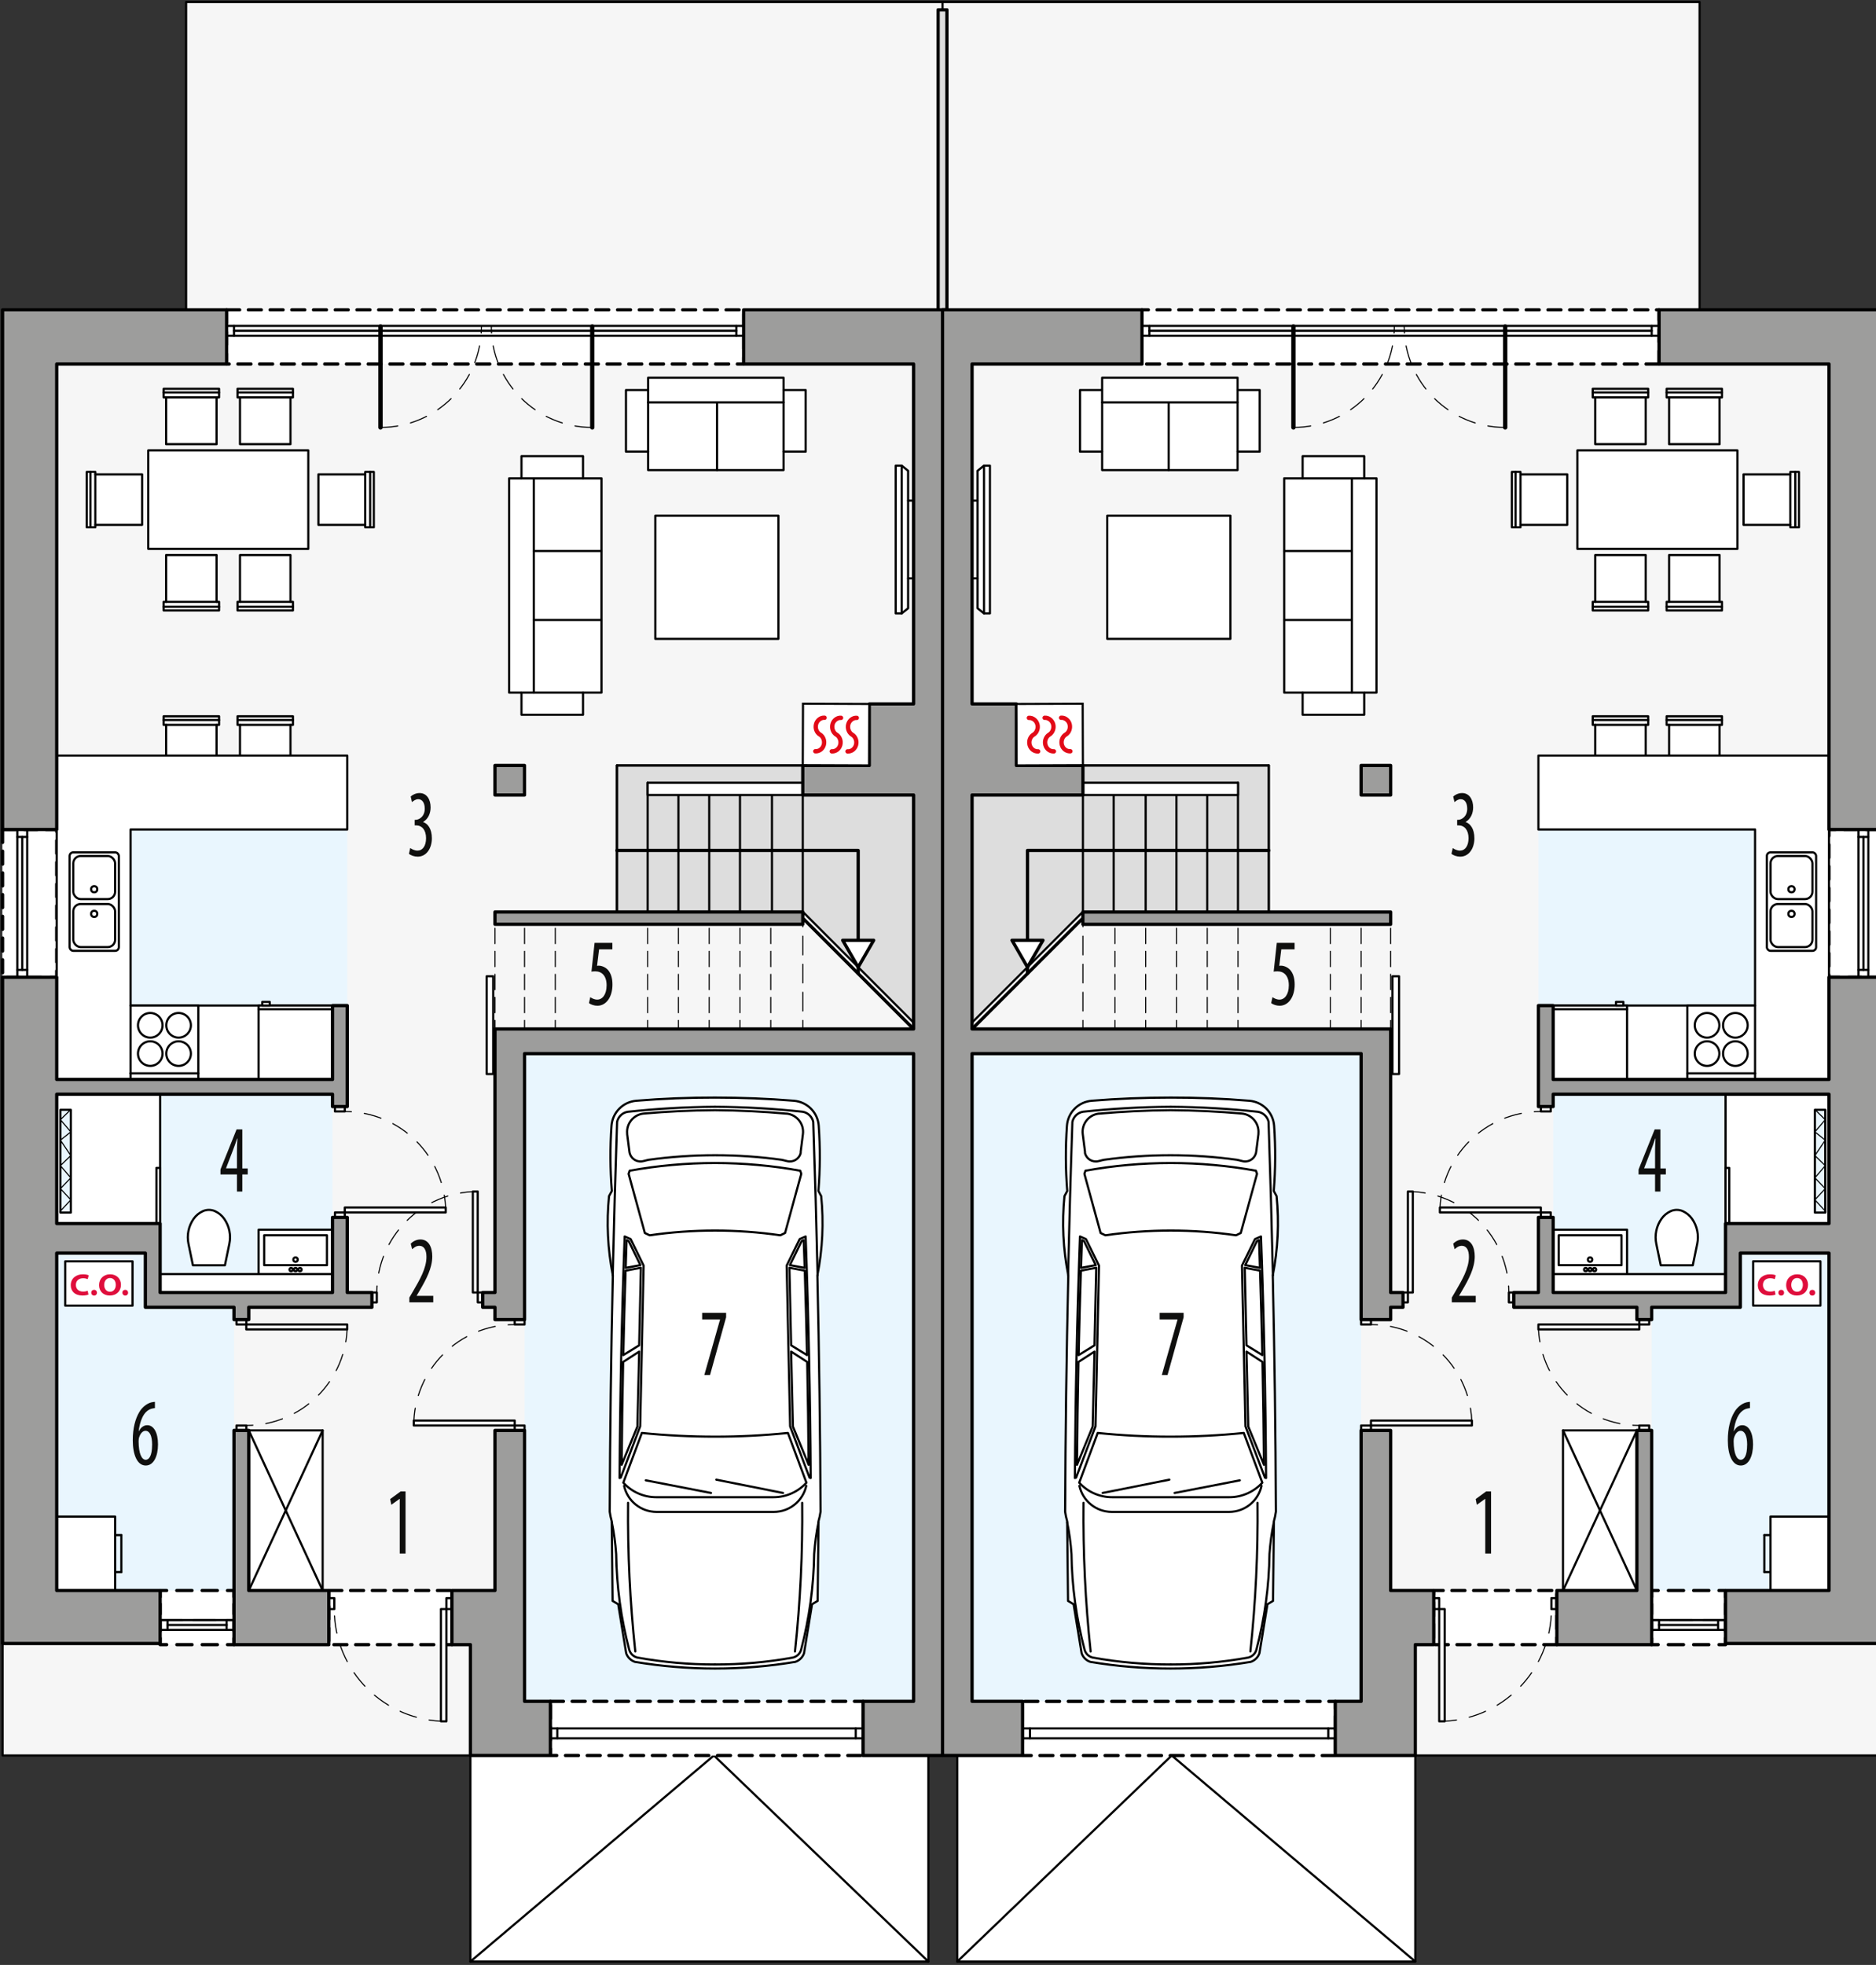 <?xml version="1.0" encoding="UTF-8"?><svg id="a" xmlns="http://www.w3.org/2000/svg" viewBox="0 0 431.95 452.33"><rect x="0" y="0" width="431.95" height="452.33" fill="#333333" stroke="none"/><rect x="108.31" y="402.04" width="105.45" height="49.5" style="fill:#fff; stroke:#000; stroke-linecap:round; stroke-linejoin:round; stroke-width:.5px;"/><polyline points="108.31 451.54 164.38 404.11 213.75 451.54" style="fill:none; stroke:#000; stroke-linecap:round; stroke-linejoin:round; stroke-width:.5px;"/><polygon points="42.85 .46 42.85 71.33 .59 71.33 .59 404.11 217.16 404.11 217.16 .46 42.85 .46" style="fill:#f6f6f6; stroke-width:0px;"/><polygon points="13.06 251.89 76.56 251.89 76.56 297.53 53.88 297.53 53.88 366.13 13.06 366.13 13.06 251.89" style="fill:#e9f6fe; stroke-width:0px;"/><rect x="30.07" y="190.95" width="49.89" height="40.54" style="fill:#e9f6fe; stroke-width:0px;"/><rect x="120.78" y="242.54" width="89.57" height="149.1" style="fill:#e9f6fe; stroke-width:0px;"/><rect x="36.87" y="366.13" width="17.01" height="12.47" style="fill:#fff; stroke-width:0px;"/><polyline points="53.88 377.1 53.88 378.6 52.38 378.6" style="fill:none; stroke:#000; stroke-linecap:round; stroke-linejoin:round; stroke-width:.75px;"/><line x1="50.05" y1="378.6" x2="39.54" y2="378.6" style="fill:none; stroke:#000; stroke-dasharray:0 0 3.5 2.33; stroke-linecap:round; stroke-linejoin:round; stroke-width:.75px;"/><polyline points="38.37 378.6 36.87 378.6 36.87 377.1" style="fill:none; stroke:#000; stroke-linecap:round; stroke-linejoin:round; stroke-width:.75px;"/><line x1="36.87" y1="375.52" x2="36.87" y2="368.42" style="fill:none; stroke:#000; stroke-dasharray:0 0 2.37 1.58; stroke-linecap:round; stroke-linejoin:round; stroke-width:.75px;"/><polyline points="36.87 367.63 36.87 366.13 38.37 366.13" style="fill:none; stroke:#000; stroke-linecap:round; stroke-linejoin:round; stroke-width:.75px;"/><line x1="40.71" y1="366.13" x2="51.21" y2="366.13" style="fill:none; stroke:#000; stroke-dasharray:0 0 3.5 2.33; stroke-linecap:round; stroke-linejoin:round; stroke-width:.75px;"/><polyline points="52.38 366.13 53.88 366.13 53.88 367.63" style="fill:none; stroke:#000; stroke-linecap:round; stroke-linejoin:round; stroke-width:.75px;"/><line x1="53.88" y1="369.21" x2="53.88" y2="376.31" style="fill:none; stroke:#000; stroke-dasharray:0 0 2.37 1.58; stroke-linecap:round; stroke-linejoin:round; stroke-width:.75px;"/><rect x="75.71" y="366.13" width="28.35" height="12.47" style="fill:#fff; stroke:#000; stroke-dasharray:0 0 3 2; stroke-linecap:round; stroke-linejoin:round; stroke-width:.75px;"/><rect x="126.73" y="391.64" width="72" height="12.47" style="fill:#fff; stroke:#000; stroke-dasharray:0 0 3 2; stroke-linecap:round; stroke-linejoin:round; stroke-width:.75px;"/><rect x=".59" y="190.95" width="12.47" height="34.02" style="fill:#fff; stroke:#000; stroke-dasharray:0 0 3 2; stroke-linecap:round; stroke-linejoin:round; stroke-width:.75px;"/><rect x="52.18" y="71.33" width="119.06" height="12.47" style="fill:#fff; stroke:#000; stroke-dasharray:0 0 3 2; stroke-linecap:round; stroke-linejoin:round; stroke-width:.75px;"/><rect x="13.06" y="251.89" width="23.81" height="29.76" style="fill:#fff; stroke:#000; stroke-linecap:round; stroke-linejoin:round; stroke-width:.5px;"/><path d="M164.62,252.66c6.06,0,12.12.24,18.18.73,3.07.25,5.5,2.7,5.71,5.77.35,4.99.33,10.01-.07,15l.64,1.19c.61,6.09.32,12.23-.88,18.23.41,18.14.66,36.28.73,54.41-.1.74-.26,1.47-.47,2.19l-.2,18.34-1.29.77-1.84,11.27c-.32.94-1.06,1.68-2,2-12.23,2.04-24.72,2.04-36.95,0-.94-.32-1.68-1.06-2-2l-1.84-11.27-1.29-.77-.2-18.34c-.21-.72-.36-1.45-.46-2.19.07-18.14.31-36.28.72-54.41-1.19-6-1.49-12.14-.88-18.23l.65-1.19c-.4-4.99-.43-10.01-.08-15,.22-3.07,2.65-5.53,5.72-5.77,6.03-.5,12.07-.74,18.1-.73Z" style="fill:#fff; stroke:#000; stroke-linecap:round; stroke-linejoin:round; stroke-width:.5px;"/><path d="M188.25,293.58c-.27-11.78-.6-23.56-1-35.33-.26-1.19-1.22-2.11-2.42-2.32-6.71-.73-13.46-1.11-20.21-1.15" style="fill:none; stroke:#000; stroke-linecap:round; stroke-linejoin:round; stroke-width:.5px;"/><path d="M185.5,284.63l-1.37.6-3,6.11.8,37,4.47,11.81.27.09c-.11-18.54-.5-37.08-1.17-55.61Z" style="fill:none; stroke:#000; stroke-linecap:round; stroke-linejoin:round; stroke-width:.5px;"/><path d="M188.46,350.42c-.5,2.41-.83,4.85-1,7.31-.1,7.43-1.11,14.82-3,22-.25.96-1.03,1.68-2,1.86-5.89,1.06-11.86,1.58-17.84,1.57" style="fill:none; stroke:#000; stroke-linecap:round; stroke-linejoin:round; stroke-width:.5px;"/><path d="M141.08,293.58c.27-11.78.61-23.56,1-35.33.27-1.2,1.23-2.11,2.44-2.31,6.68-.72,13.38-1.11,20.1-1.16" style="fill:none; stroke:#000; stroke-linecap:round; stroke-linejoin:round; stroke-width:.5px;"/><path d="M143.7,342.04c.77,3.5,3.87,5.99,7.45,6h27.03c3.58,0,6.68-2.5,7.46-6" style="fill:none; stroke:#000; stroke-linecap:round; stroke-linejoin:round; stroke-width:.5px;"/><path d="M143.83,284.63l1.37.6,3,6.11-.8,37-4.48,11.81-.26.09c.1-18.54.49-37.08,1.17-55.61Z" style="fill:none; stroke:#000; stroke-linecap:round; stroke-linejoin:round; stroke-width:.5px;"/><path d="M140.87,350.42c.5,2.41.83,4.85,1,7.31.1,7.43,1.11,14.82,3,22,.25.95,1.03,1.68,2,1.86,5.86,1.05,11.8,1.58,17.75,1.57" style="fill:none; stroke:#000; stroke-linecap:round; stroke-linejoin:round; stroke-width:.5px;"/><path d="M164.62,330.71c-5.62,0-11.24-.28-16.83-.85l-4.27,11.45c1.95,2.13,4.7,3.35,7.58,3.35h27c2.89,0,5.64-1.22,7.58-3.35l-4.26-11.45c-5.58.57-11.19.86-16.8.85Z" style="fill:none; stroke:#000; stroke-linecap:round; stroke-linejoin:round; stroke-width:.5px;"/><line x1="180.29" y1="343.68" x2="164.93" y2="340.62" style="fill:none; stroke:#000; stroke-linecap:round; stroke-linejoin:round; stroke-width:.5px;"/><line x1="163.71" y1="343.68" x2="148.7" y2="340.77" style="fill:none; stroke:#000; stroke-linecap:round; stroke-linejoin:round; stroke-width:.5px;"/><path d="M186.19,337.19c-.06-7.89-.17-15.78-.33-23.67l-3.7-2.39.41,17.25,3.62,8.81Z" style="fill:none; stroke:#000; stroke-linecap:round; stroke-linejoin:round; stroke-width:.5px;"/><path d="M185.82,311.94c-.14-6.48-.31-12.96-.52-19.44l-3.54-.67.4,17.86,3.66,2.25Z" style="fill:none; stroke:#000; stroke-linecap:round; stroke-linejoin:round; stroke-width:.5px;"/><path d="M185.28,291.86l-3.4-.64,2.7-5.53.48-.21c.08,2.13.15,4.25.22,6.38Z" style="fill:none; stroke:#000; stroke-linecap:round; stroke-linejoin:round; stroke-width:.5px;"/><path d="M143.14,337.19c.06-7.89.17-15.78.34-23.67l3.69-2.39-.41,17.25-3.62,8.81Z" style="fill:none; stroke:#000; stroke-linecap:round; stroke-linejoin:round; stroke-width:.5px;"/><path d="M143.51,311.94c.14-6.48.32-12.96.53-19.44l3.53-.67-.4,17.86-3.66,2.25Z" style="fill:none; stroke:#000; stroke-linecap:round; stroke-linejoin:round; stroke-width:.5px;"/><path d="M144.06,291.86l3.39-.64-2.69-5.53-.49-.21-.21,6.38Z" style="fill:none; stroke:#000; stroke-linecap:round; stroke-linejoin:round; stroke-width:.5px;"/><path d="M164.62,255.57c5.49.04,10.97.3,16.44.79h.16c2.31.3,3.95,2.41,3.65,4.72h0s-.52,4.06-.52,4.06c0,.09,0,.19,0,.28-.33,1.37-1.71,2.21-3.08,1.88,0,0,0,0,0,0l-1.21-.3c-10.21-1.43-20.58-1.43-30.79,0l-1.21.3-.27.05c-1.4.18-2.68-.81-2.86-2.21l-.52-4.05v-.16c-.21-2.32,1.51-4.38,3.83-4.59,5.45-.48,10.91-.74,16.38-.77Z" style="fill:none; stroke:#000; stroke-linecap:round; stroke-linejoin:round; stroke-width:.5px;"/><path d="M164.62,267.73c6.58,0,13.15.59,19.62,1.76l.25.72-3.73,13.62-1.1.53c-9.97-1.45-20.11-1.45-30.08,0l-1.1-.53-3.74-13.62.25-.72c6.48-1.17,13.05-1.76,19.63-1.76Z" style="fill:none; stroke:#000; stroke-linecap:round; stroke-linejoin:round; stroke-width:.5px;"/><path d="M183.05,380.16c1.22-11.36,1.77-22.79,1.65-34.22" style="fill:none; stroke:#000; stroke-linecap:round; stroke-linejoin:round; stroke-width:.5px;"/><path d="M144.62,345.94c-.12,11.43.43,22.85,1.65,34.21" style="fill:none; stroke:#000; stroke-linecap:round; stroke-linejoin:round; stroke-width:.5px;"/><polygon points="184.84 183.01 184.84 176.21 142.04 176.21 142.04 209.88 184.84 209.88 210.35 235.39 210.35 183.01 184.84 183.01" style="fill:#ddd; stroke:#000; stroke-linecap:round; stroke-linejoin:round; stroke-width:.5px;"/><line x1="16.6" y1="360.46" x2="16.6" y2="364.71" style="fill:#fff; stroke:#000; stroke-linecap:round; stroke-linejoin:round; stroke-width:.5px;"/><line x1="14.48" y1="360.46" x2="16.6" y2="360.46" style="fill:#fff; stroke:#000; stroke-linecap:round; stroke-linejoin:round; stroke-width:.5px;"/><line x1="16.6" y1="364.71" x2="14.48" y2="364.71" style="fill:#fff; stroke:#000; stroke-linecap:round; stroke-linejoin:round; stroke-width:.5px;"/><line x1="14.48" y1="364.71" x2="14.48" y2="360.46" style="fill:#fff; stroke:#000; stroke-linecap:round; stroke-linejoin:round; stroke-width:.5px;"/><line x1="27.94" y1="353.37" x2="27.94" y2="361.88" style="fill:#fff; stroke:#000; stroke-linecap:round; stroke-linejoin:round; stroke-width:.5px;"/><line x1="26.53" y1="353.37" x2="27.94" y2="353.37" style="fill:#fff; stroke:#000; stroke-linecap:round; stroke-linejoin:round; stroke-width:.5px;"/><line x1="27.94" y1="361.88" x2="26.53" y2="361.88" style="fill:#fff; stroke:#000; stroke-linecap:round; stroke-linejoin:round; stroke-width:.5px;"/><rect x="13.06" y="349.12" width="13.46" height="17.01" style="fill:#fff; stroke:#000; stroke-linecap:round; stroke-linejoin:round; stroke-width:.5px;"/><rect x="36.02" y="268.85" width=".85" height="12.81" style="fill:#fff; stroke:#000; stroke-linecap:round; stroke-linejoin:round; stroke-width:.5px;"/><rect x="13.91" y="255.48" width="2.39" height="23.66" style="fill:#e9f6fe; stroke:#000; stroke-linecap:round; stroke-linejoin:round; stroke-width:.5px;"/><rect x="34.14" y="103.67" width="36.85" height="22.68" style="fill:#fff; stroke:#000; stroke-linecap:round; stroke-linejoin:round; stroke-width:.5px;"/><polygon points="21.95 120.82 32.72 120.82 32.72 109.2 21.95 109.2 21.95 108.63 19.97 108.63 19.97 121.39 21.95 121.39 21.95 120.82" style="fill:#fff; stroke:#000; stroke-linecap:round; stroke-linejoin:round; stroke-width:.5px;"/><line x1="21.95" y1="120.82" x2="21.95" y2="109.2" style="fill:#fff; stroke:#000; stroke-linecap:round; stroke-linejoin:round; stroke-width:.5px;"/><line x1="20.82" y1="121.39" x2="20.82" y2="108.63" style="fill:#fff; stroke:#000; stroke-linecap:round; stroke-linejoin:round; stroke-width:.5px;"/><polygon points="55.26 138.54 55.26 127.77 66.88 127.77 66.88 138.54 67.45 138.54 67.45 140.52 54.69 140.52 54.69 138.54 55.26 138.54" style="fill:#fff; stroke:#000; stroke-linecap:round; stroke-linejoin:round; stroke-width:.5px;"/><line x1="55.26" y1="138.54" x2="66.88" y2="138.54" style="fill:#fff; stroke:#000; stroke-linecap:round; stroke-linejoin:round; stroke-width:.5px;"/><line x1="54.69" y1="139.67" x2="67.45" y2="139.67" style="fill:#fff; stroke:#000; stroke-linecap:round; stroke-linejoin:round; stroke-width:.5px;"/><polygon points="38.25 138.54 38.25 127.77 49.87 127.77 49.87 138.54 50.44 138.54 50.44 140.52 37.68 140.52 37.68 138.54 38.25 138.54" style="fill:#fff; stroke:#000; stroke-linecap:round; stroke-linejoin:round; stroke-width:.5px;"/><line x1="38.25" y1="138.54" x2="49.87" y2="138.54" style="fill:#fff; stroke:#000; stroke-linecap:round; stroke-linejoin:round; stroke-width:.5px;"/><line x1="37.68" y1="139.67" x2="50.44" y2="139.67" style="fill:#fff; stroke:#000; stroke-linecap:round; stroke-linejoin:round; stroke-width:.5px;"/><polygon points="55.26 91.48 55.26 102.25 66.88 102.25 66.88 91.48 67.45 91.48 67.45 89.5 54.69 89.5 54.69 91.48 55.26 91.48" style="fill:#fff; stroke:#000; stroke-linecap:round; stroke-linejoin:round; stroke-width:.5px;"/><line x1="55.26" y1="91.48" x2="66.88" y2="91.48" style="fill:#fff; stroke:#000; stroke-linecap:round; stroke-linejoin:round; stroke-width:.5px;"/><line x1="54.69" y1="90.35" x2="67.45" y2="90.35" style="fill:#fff; stroke:#000; stroke-linecap:round; stroke-linejoin:round; stroke-width:.5px;"/><polygon points="38.25 91.48 38.25 102.25 49.87 102.25 49.87 91.48 50.44 91.48 50.44 89.5 37.68 89.5 37.68 91.48 38.25 91.48" style="fill:#fff; stroke:#000; stroke-linecap:round; stroke-linejoin:round; stroke-width:.5px;"/><line x1="38.25" y1="91.48" x2="49.87" y2="91.48" style="fill:#fff; stroke:#000; stroke-linecap:round; stroke-linejoin:round; stroke-width:.5px;"/><line x1="37.68" y1="90.35" x2="50.44" y2="90.35" style="fill:#fff; stroke:#000; stroke-linecap:round; stroke-linejoin:round; stroke-width:.5px;"/><polygon points="84.09 120.82 73.31 120.82 73.31 109.2 84.09 109.2 84.09 108.63 86.07 108.63 86.07 121.39 84.09 121.39 84.09 120.82" style="fill:#fff; stroke:#000; stroke-linecap:round; stroke-linejoin:round; stroke-width:.5px;"/><line x1="84.09" y1="120.82" x2="84.09" y2="109.2" style="fill:#fff; stroke:#000; stroke-linecap:round; stroke-linejoin:round; stroke-width:.5px;"/><line x1="85.22" y1="121.39" x2="85.22" y2="108.63" style="fill:#fff; stroke:#000; stroke-linecap:round; stroke-linejoin:round; stroke-width:.5px;"/><polygon points="55.26 166.87 55.26 177.64 66.88 177.64 66.88 166.87 67.45 166.87 67.45 164.89 54.69 164.89 54.69 166.87 55.26 166.87" style="fill:#fff; stroke:#000; stroke-linecap:round; stroke-linejoin:round; stroke-width:.5px;"/><line x1="55.26" y1="166.87" x2="66.88" y2="166.87" style="fill:#fff; stroke:#000; stroke-linecap:round; stroke-linejoin:round; stroke-width:.5px;"/><line x1="54.69" y1="165.74" x2="67.45" y2="165.74" style="fill:#fff; stroke:#000; stroke-linecap:round; stroke-linejoin:round; stroke-width:.5px;"/><polygon points="38.25 166.87 38.25 177.64 49.87 177.64 49.87 166.87 50.44 166.87 50.44 164.89 37.68 164.89 37.68 166.87 38.25 166.87" style="fill:#fff; stroke:#000; stroke-linecap:round; stroke-linejoin:round; stroke-width:.5px;"/><line x1="38.25" y1="166.87" x2="49.87" y2="166.87" style="fill:#fff; stroke:#000; stroke-linecap:round; stroke-linejoin:round; stroke-width:.5px;"/><line x1="37.68" y1="165.74" x2="50.44" y2="165.74" style="fill:#fff; stroke:#000; stroke-linecap:round; stroke-linejoin:round; stroke-width:.5px;"/><polyline points="138.49 159.44 134.24 159.44 134.24 164.54 120.07 164.54 120.07 159.44 117.23 159.44 117.23 110.12 120.07 110.12 120.07 105.01 134.24 105.01 134.24 110.12 138.49 110.12 138.49 159.44" style="fill:#fff; stroke:#000; stroke-linecap:round; stroke-linejoin:round; stroke-width:.5px;"/><polyline points="120.07 159.44 122.9 159.44 122.9 110.12 120.07 110.12" style="fill:#fff; stroke:#000; stroke-linecap:round; stroke-linejoin:round; stroke-width:.5px;"/><line x1="134.24" y1="159.44" x2="122.9" y2="159.44" style="fill:#fff; stroke:#000; stroke-linecap:round; stroke-linejoin:round; stroke-width:.5px;"/><line x1="122.9" y1="110.12" x2="134.24" y2="110.12" style="fill:#fff; stroke:#000; stroke-linecap:round; stroke-linejoin:round; stroke-width:.5px;"/><line x1="138.49" y1="142.71" x2="122.9" y2="142.71" style="fill:#fff; stroke:#000; stroke-linecap:round; stroke-linejoin:round; stroke-width:.5px;"/><line x1="138.49" y1="126.84" x2="122.9" y2="126.84" style="fill:#fff; stroke:#000; stroke-linecap:round; stroke-linejoin:round; stroke-width:.5px;"/><rect x="150.88" y="118.71" width="28.35" height="28.35" style="fill:#fff; stroke:#000; stroke-linecap:round; stroke-linejoin:round; stroke-width:.5px;"/><polyline points="149.23 108.21 149.23 103.96 144.13 103.96 144.13 89.79 149.23 89.79 149.23 86.95 180.41 86.95 180.41 89.79 185.51 89.79 185.51 103.96 180.41 103.96 180.41 108.21 149.23 108.21" style="fill:#fff; stroke:#000; stroke-linecap:round; stroke-linejoin:round; stroke-width:.5px;"/><line x1="149.23" y1="103.96" x2="149.23" y2="92.62" style="fill:#fff; stroke:#000; stroke-linecap:round; stroke-linejoin:round; stroke-width:.5px;"/><line x1="180.41" y1="92.62" x2="180.41" y2="103.96" style="fill:#fff; stroke:#000; stroke-linecap:round; stroke-linejoin:round; stroke-width:.5px;"/><line x1="165.1" y1="108.21" x2="165.1" y2="92.62" style="fill:#fff; stroke:#000; stroke-linecap:round; stroke-linejoin:round; stroke-width:.5px;"/><polyline points="149.23 89.79 149.23 92.62 149.23 92.62 180.41 92.62 180.41 89.79" style="fill:#fff; stroke:#000; stroke-linecap:round; stroke-linejoin:round; stroke-width:.5px;"/><polygon points="207.62 107.19 206.24 107.19 206.24 141.2 207.62 141.2 207.62 141.2 209.09 140.03 209.09 133.15 210.33 133.15 210.33 115.24 209.09 115.24 209.09 108.37 207.62 107.19" style="fill:#fff; stroke:#000; stroke-linecap:round; stroke-linejoin:round; stroke-width:.5px;"/><line x1="207.62" y1="107.19" x2="207.62" y2="141.2" style="fill:#fff; stroke:#000; stroke-linecap:round; stroke-linejoin:round; stroke-width:.5px;"/><line x1="209.09" y1="133.15" x2="209.09" y2="115.24" style="fill:#fff; stroke:#000; stroke-linecap:round; stroke-linejoin:round; stroke-width:.5px;"/><rect x="57.28" y="329.28" width="17.01" height="36.85" style="fill:#fff; stroke:#000; stroke-linecap:round; stroke-linejoin:round; stroke-width:.5px;"/><line x1="74.29" y1="329.28" x2="57.28" y2="366.13" style="fill:#fff; stroke:#000; stroke-linecap:round; stroke-linejoin:round; stroke-width:.5px;"/><line x1="74.29" y1="366.13" x2="57.28" y2="329.28" style="fill:#fff; stroke:#000; stroke-linecap:round; stroke-linejoin:round; stroke-width:.5px;"/><path d="M44.42,291.27l-1.02-4.93c-.42-2.01.01-4.1,1.19-5.78.53-.75,1.25-1.34,2.08-1.73.91-.42,1.96-.42,2.87,0,.83.39,1.55.98,2.08,1.73,1.18,1.68,1.61,3.77,1.19,5.78l-1.02,4.93h-7.37" style="fill:#fff; stroke:#000; stroke-linecap:round; stroke-linejoin:round; stroke-width:.5px;"/><polyline points="59.55 293.28 59.55 283.08 76.56 283.08 76.56 293.28 59.55 293.28" style="fill:#fff; stroke:#000; stroke-linecap:round; stroke-linejoin:round; stroke-width:.5px;"/><rect x="60.83" y="284.35" width="14.46" height="6.89" style="fill:#fff; stroke:#000; stroke-linecap:round; stroke-linejoin:round; stroke-width:.5px;"/><circle cx="68.05" cy="289.96" r=".51" style="fill:#fff; stroke:#000; stroke-linecap:round; stroke-linejoin:round; stroke-width:.5px;"/><circle cx="68.05" cy="292.26" r=".38" style="fill:#fff; stroke:#000; stroke-linecap:round; stroke-linejoin:round; stroke-width:.5px;"/><circle cx="69.07" cy="292.26" r=".38" style="fill:#fff; stroke:#000; stroke-linecap:round; stroke-linejoin:round; stroke-width:.5px;"/><circle cx="67.03" cy="292.26" r=".38" style="fill:#fff; stroke:#000; stroke-linecap:round; stroke-linejoin:round; stroke-width:.5px;"/><rect x="36.87" y="293.28" width="39.69" height="4.25" style="fill:#fff; stroke:#000; stroke-linecap:round; stroke-linejoin:round; stroke-width:.5px;"/><rect x="15.02" y="290.37" width="15.5" height="10.18" style="fill:#fff; stroke:#000; stroke-linecap:round; stroke-linejoin:round; stroke-width:.5px;"/><line x1="184.84" y1="209.94" x2="142.04" y2="209.94" style="fill:none; stroke:#000; stroke-linecap:round; stroke-linejoin:round; stroke-width:.5px;"/><line x1="184.84" y1="209.94" x2="184.84" y2="211.36" style="fill:none; stroke:#000; stroke-linecap:round; stroke-linejoin:round; stroke-width:.5px;"/><line x1="184.84" y1="209.94" x2="184.84" y2="183.01" style="fill:none; stroke:#000; stroke-linecap:round; stroke-linejoin:round; stroke-width:.5px;"/><line x1="177.75" y1="209.94" x2="177.75" y2="183.01" style="fill:none; stroke:#000; stroke-linecap:round; stroke-linejoin:round; stroke-width:.5px;"/><line x1="142.04" y1="209.94" x2="142.04" y2="176.21" style="fill:none; stroke:#000; stroke-linecap:round; stroke-linejoin:round; stroke-width:.5px;"/><line x1="149.12" y1="209.94" x2="149.12" y2="180.18" style="fill:none; stroke:#000; stroke-linecap:round; stroke-linejoin:round; stroke-width:.5px;"/><line x1="156.21" y1="209.94" x2="156.21" y2="183.01" style="fill:none; stroke:#000; stroke-linecap:round; stroke-linejoin:round; stroke-width:.5px;"/><line x1="163.3" y1="209.94" x2="163.3" y2="183.01" style="fill:none; stroke:#000; stroke-linecap:round; stroke-linejoin:round; stroke-width:.5px;"/><line x1="170.38" y1="209.94" x2="170.38" y2="183.01" style="fill:none; stroke:#000; stroke-linecap:round; stroke-linejoin:round; stroke-width:.5px;"/><rect x="149.12" y="180.18" width="35.72" height="2.83" style="fill:#fff; stroke:#000; stroke-linecap:round; stroke-linejoin:round; stroke-width:.5px;"/><polyline points="197.6 224.11 197.6 195.77 142.04 195.77" style="fill:none; stroke:#000; stroke-linecap:round; stroke-linejoin:round; stroke-width:.75px;"/><line x1="184.98" y1="176.21" x2="142.04" y2="176.21" style="fill:none; stroke:#000; stroke-linecap:round; stroke-linejoin:round; stroke-width:.5px;"/><line x1="142.04" y1="209.94" x2="142.04" y2="209.94" style="fill:none; stroke:#000; stroke-linecap:round; stroke-linejoin:round; stroke-width:.5px;"/><polygon points="13.06 173.94 79.96 173.94 79.96 190.95 30.07 190.95 30.07 231.48 76.56 231.48 76.56 248.49 13.06 248.49 13.06 173.94" style="fill:#fff; stroke:#000; stroke-linecap:round; stroke-linejoin:round; stroke-width:.5px;"/><rect x="16.02" y="196.2" width="11.34" height="22.68" rx=".85" ry=".85" style="fill:#fff; stroke:#000; stroke-linecap:round; stroke-linejoin:round; stroke-width:.5px;"/><rect x="16.87" y="197.05" width="9.64" height="9.92" rx="1.7" ry="1.7" style="fill:#fff; stroke:#000; stroke-linecap:round; stroke-linejoin:round; stroke-width:.5px;"/><rect x="16.87" y="208.1" width="9.64" height="9.92" rx="1.7" ry="1.7" style="fill:#fff; stroke:#000; stroke-linecap:round; stroke-linejoin:round; stroke-width:.5px;"/><circle cx="21.69" cy="210.37" r=".71" style="fill:#fff; stroke:#000; stroke-linecap:round; stroke-linejoin:round; stroke-width:.5px;"/><circle cx="21.69" cy="204.7" r=".71" style="fill:#fff; stroke:#000; stroke-linecap:round; stroke-linejoin:round; stroke-width:.5px;"/><rect x="59.55" y="231.48" width="17.01" height="17.01" style="fill:#fff; stroke:#000; stroke-linecap:round; stroke-linejoin:round; stroke-width:.5px;"/><rect x="60.4" y="230.63" width="1.7" height=".85" style="fill:#fff; stroke:#000; stroke-linecap:round; stroke-linejoin:round; stroke-width:.5px;"/><line x1="59.55" y1="232.33" x2="76.56" y2="232.33" style="fill:#fff; stroke:#000; stroke-linecap:round; stroke-linejoin:round; stroke-width:.5px;"/><line x1="30.07" y1="247.08" x2="30.07" y2="247.08" style="fill:#fff; stroke:#000; stroke-linecap:round; stroke-linejoin:round; stroke-width:.5px;"/><polygon points="30.07 231.48 30.07 247.08 30.07 248.49 45.66 248.49 45.66 231.48 30.07 231.48" style="fill:#fff; stroke:#000; stroke-linecap:round; stroke-linejoin:round; stroke-width:.5px;"/><circle cx="34.6" cy="236.02" r="2.83" style="fill:#fff; stroke:#000; stroke-linecap:round; stroke-linejoin:round; stroke-width:.5px;"/><circle cx="34.6" cy="242.54" r="2.83" style="fill:#fff; stroke:#000; stroke-linecap:round; stroke-linejoin:round; stroke-width:.5px;"/><circle cx="41.12" cy="242.54" r="2.83" style="fill:#fff; stroke:#000; stroke-linecap:round; stroke-linejoin:round; stroke-width:.5px;"/><circle cx="41.12" cy="236.02" r="2.83" style="fill:#fff; stroke:#000; stroke-linecap:round; stroke-linejoin:round; stroke-width:.5px;"/><line x1="45.66" y1="247.08" x2="30.07" y2="247.08" style="fill:#fff; stroke:#000; stroke-linecap:round; stroke-linejoin:round; stroke-width:.5px;"/><polygon points="197.6 222.64 201.17 216.45 194.03 216.45 197.6 222.64" style="fill:#fff; stroke:#000; stroke-linecap:round; stroke-linejoin:round; stroke-width:.75px;"/><line x1="184.84" y1="211.36" x2="184.84" y2="213.34" style="fill:none; stroke:#000; stroke-linecap:round; stroke-linejoin:round; stroke-width:.25px;"/><line x1="184.84" y1="215.5" x2="184.84" y2="233.81" style="fill:none; stroke:#000; stroke-dasharray:0 0 4.31 2.15; stroke-linecap:round; stroke-linejoin:round; stroke-width:.25px;"/><line x1="184.84" y1="234.89" x2="184.84" y2="236.87" style="fill:none; stroke:#000; stroke-linecap:round; stroke-linejoin:round; stroke-width:.25px;"/><line x1="127.86" y1="209.94" x2="127.86" y2="211.93" style="fill:none; stroke:#000; stroke-linecap:round; stroke-linejoin:round; stroke-width:.25px;"/><line x1="127.86" y1="213.69" x2="127.86" y2="234" style="fill:none; stroke:#000; stroke-dasharray:0 0 3.53 1.77; stroke-linecap:round; stroke-linejoin:round; stroke-width:.25px;"/><line x1="127.86" y1="234.89" x2="127.86" y2="236.87" style="fill:none; stroke:#000; stroke-linecap:round; stroke-linejoin:round; stroke-width:.25px;"/><line x1="149.12" y1="209.94" x2="149.12" y2="211.93" style="fill:none; stroke:#000; stroke-linecap:round; stroke-linejoin:round; stroke-width:.25px;"/><line x1="149.12" y1="213.69" x2="149.12" y2="234" style="fill:none; stroke:#000; stroke-dasharray:0 0 3.53 1.77; stroke-linecap:round; stroke-linejoin:round; stroke-width:.25px;"/><line x1="149.12" y1="234.89" x2="149.12" y2="236.87" style="fill:none; stroke:#000; stroke-linecap:round; stroke-linejoin:round; stroke-width:.25px;"/><line x1="156.21" y1="209.94" x2="156.21" y2="211.93" style="fill:none; stroke:#000; stroke-linecap:round; stroke-linejoin:round; stroke-width:.25px;"/><line x1="156.21" y1="213.69" x2="156.21" y2="234" style="fill:none; stroke:#000; stroke-dasharray:0 0 3.53 1.77; stroke-linecap:round; stroke-linejoin:round; stroke-width:.25px;"/><line x1="156.21" y1="234.89" x2="156.21" y2="236.87" style="fill:none; stroke:#000; stroke-linecap:round; stroke-linejoin:round; stroke-width:.25px;"/><line x1="163.3" y1="209.94" x2="163.3" y2="211.93" style="fill:none; stroke:#000; stroke-linecap:round; stroke-linejoin:round; stroke-width:.25px;"/><line x1="163.3" y1="213.69" x2="163.3" y2="234" style="fill:none; stroke:#000; stroke-dasharray:0 0 3.53 1.77; stroke-linecap:round; stroke-linejoin:round; stroke-width:.25px;"/><line x1="163.3" y1="234.89" x2="163.3" y2="236.87" style="fill:none; stroke:#000; stroke-linecap:round; stroke-linejoin:round; stroke-width:.25px;"/><line x1="170.38" y1="209.94" x2="170.38" y2="211.93" style="fill:none; stroke:#000; stroke-linecap:round; stroke-linejoin:round; stroke-width:.25px;"/><line x1="170.38" y1="213.69" x2="170.38" y2="234" style="fill:none; stroke:#000; stroke-dasharray:0 0 3.53 1.77; stroke-linecap:round; stroke-linejoin:round; stroke-width:.25px;"/><line x1="170.38" y1="234.89" x2="170.38" y2="236.87" style="fill:none; stroke:#000; stroke-linecap:round; stroke-linejoin:round; stroke-width:.25px;"/><line x1="177.47" y1="209.94" x2="177.47" y2="211.93" style="fill:none; stroke:#000; stroke-linecap:round; stroke-linejoin:round; stroke-width:.25px;"/><line x1="177.47" y1="213.69" x2="177.47" y2="234" style="fill:none; stroke:#000; stroke-dasharray:0 0 3.53 1.77; stroke-linecap:round; stroke-linejoin:round; stroke-width:.25px;"/><line x1="177.47" y1="234.89" x2="177.47" y2="236.87" style="fill:none; stroke:#000; stroke-linecap:round; stroke-linejoin:round; stroke-width:.25px;"/><line x1="120.78" y1="209.94" x2="120.78" y2="211.93" style="fill:none; stroke:#000; stroke-linecap:round; stroke-linejoin:round; stroke-width:.25px;"/><line x1="120.78" y1="213.69" x2="120.78" y2="234" style="fill:none; stroke:#000; stroke-dasharray:0 0 3.53 1.77; stroke-linecap:round; stroke-linejoin:round; stroke-width:.25px;"/><line x1="120.78" y1="234.89" x2="120.78" y2="236.87" style="fill:none; stroke:#000; stroke-linecap:round; stroke-linejoin:round; stroke-width:.25px;"/><line x1="113.97" y1="209.94" x2="113.97" y2="211.93" style="fill:none; stroke:#000; stroke-linecap:round; stroke-linejoin:round; stroke-width:.25px;"/><line x1="113.97" y1="213.69" x2="113.97" y2="234" style="fill:none; stroke:#000; stroke-dasharray:0 0 3.53 1.77; stroke-linecap:round; stroke-linejoin:round; stroke-width:.25px;"/><line x1="113.97" y1="234.89" x2="113.97" y2="236.87" style="fill:none; stroke:#000; stroke-linecap:round; stroke-linejoin:round; stroke-width:.25px;"/><rect x="112.05" y="224.74" width="1.51" height="22.5" style="fill:#fff; stroke:#000; stroke-linecap:round; stroke-linejoin:round; stroke-width:.5px;"/><rect x="54.45" y="303.77" width="2.27" height="1.13" style="fill:none; stroke:#000; stroke-linecap:round; stroke-linejoin:round; stroke-width:.5px;"/><rect x="54.45" y="328.15" width="2.27" height="1.13" style="fill:none; stroke:#000; stroke-linecap:round; stroke-linejoin:round; stroke-width:.5px;"/><rect x="56.71" y="304.9" width="23.24" height="1.13" style="fill:#fff; stroke:#000; stroke-linecap:round; stroke-linejoin:round; stroke-width:.5px;"/><path d="M79.96,304.9c0,12.84-10.41,23.24-23.24,23.24" style="fill:none; stroke:#000; stroke-dasharray:0 0 4 3; stroke-linecap:round; stroke-linejoin:round; stroke-width:.25px;"/><rect x="118.51" y="328.15" width="2.27" height="1.13" style="fill:none; stroke:#000; stroke-linecap:round; stroke-linejoin:round; stroke-width:.5px;"/><rect x="118.51" y="303.77" width="2.27" height="1.13" style="fill:none; stroke:#000; stroke-linecap:round; stroke-linejoin:round; stroke-width:.5px;"/><rect x="95.27" y="327.01" width="23.24" height="1.13" style="fill:#fff; stroke:#000; stroke-linecap:round; stroke-linejoin:round; stroke-width:.5px;"/><path d="M95.27,328.15c0-12.84,10.41-23.24,23.24-23.24" style="fill:none; stroke:#000; stroke-dasharray:0 0 4 3; stroke-linecap:round; stroke-linejoin:round; stroke-width:.25px;"/><rect x="102.79" y="367.89" width="1.26" height="2.52" style="fill:none; stroke:#000; stroke-linecap:round; stroke-linejoin:round; stroke-width:.5px;"/><rect x="75.71" y="367.89" width="1.26" height="2.52" style="fill:none; stroke:#000; stroke-linecap:round; stroke-linejoin:round; stroke-width:.5px;"/><rect x="101.53" y="370.41" width="1.26" height="25.83" style="fill:#fff; stroke:#000; stroke-linecap:round; stroke-linejoin:round; stroke-width:.5px;"/><path d="M102.79,396.24c-14.26,0-25.83-11.56-25.83-25.83" style="fill:none; stroke:#000; stroke-dasharray:0 0 4 3; stroke-linecap:round; stroke-linejoin:round; stroke-width:.25px;"/><rect x="110.01" y="297.53" width="1.13" height="2.27" style="fill:none; stroke:#000; stroke-linecap:round; stroke-linejoin:round; stroke-width:.5px;"/><rect x="85.63" y="297.53" width="1.13" height="2.27" style="fill:none; stroke:#000; stroke-linecap:round; stroke-linejoin:round; stroke-width:.5px;"/><rect x="108.87" y="274.29" width="1.13" height="23.24" style="fill:#fff; stroke:#000; stroke-linecap:round; stroke-linejoin:round; stroke-width:.5px;"/><path d="M110.01,274.29c-12.84,0-23.24,10.41-23.24,23.24" style="fill:none; stroke:#000; stroke-dasharray:0 0 4 3; stroke-linecap:round; stroke-linejoin:round; stroke-width:.25px;"/><path d="M136.37,98.4c-12.84,0-23.24-10.41-23.24-23.24" style="fill:none; stroke:#000; stroke-dasharray:0 0 4 3; stroke-linecap:round; stroke-linejoin:round; stroke-width:.25px;"/><line x1="136.37" y1="75.15" x2="136.37" y2="98.4" style="fill:none; stroke:#000; stroke-linecap:round; stroke-linejoin:round;"/><path d="M87.61,98.4c12.84,0,23.24-10.41,23.24-23.24" style="fill:none; stroke:#000; stroke-dasharray:0 0 4 3; stroke-linecap:round; stroke-linejoin:round; stroke-width:.25px;"/><line x1="87.61" y1="75.15" x2="87.61" y2="98.4" style="fill:none; stroke:#000; stroke-linecap:round; stroke-linejoin:round;"/><rect x="77.12" y="279.11" width="2.27" height="1.13" style="fill:none; stroke:#000; stroke-linecap:round; stroke-linejoin:round; stroke-width:.5px;"/><rect x="77.12" y="254.73" width="2.27" height="1.13" style="fill:none; stroke:#000; stroke-linecap:round; stroke-linejoin:round; stroke-width:.5px;"/><rect x="79.39" y="277.97" width="23.24" height="1.13" style="fill:#fff; stroke:#000; stroke-linecap:round; stroke-linejoin:round; stroke-width:.5px;"/><path d="M102.64,279.11c0-12.84-10.41-23.24-23.24-23.24" style="fill:none; stroke:#000; stroke-dasharray:0 0 4 3; stroke-linecap:round; stroke-linejoin:round; stroke-width:.25px;"/><polyline points="6.26 224.96 3.99 224.96 3.99 223.26 6.26 223.26 6.26 224.96" style="fill:none; stroke:#000; stroke-linecap:round; stroke-linejoin:round; stroke-width:.5px;"/><polyline points="6.26 192.65 3.99 192.65 3.99 190.95 6.26 190.95 6.26 192.65" style="fill:none; stroke:#000; stroke-linecap:round; stroke-linejoin:round; stroke-width:.5px;"/><line x1="6.26" y1="223.26" x2="6.26" y2="192.65" style="fill:none; stroke:#000; stroke-linecap:round; stroke-linejoin:round; stroke-width:.5px;"/><line x1="5.12" y1="223.26" x2="5.12" y2="192.65" style="fill:none; stroke:#000; stroke-linecap:round; stroke-linejoin:round; stroke-width:.5px;"/><line x1="3.99" y1="223.26" x2="3.99" y2="192.65" style="fill:none; stroke:#000; stroke-linecap:round; stroke-linejoin:round; stroke-width:.5px;"/><polyline points="53.88 372.93 53.88 375.2 52.18 375.2 52.18 372.93 53.88 372.93" style="fill:none; stroke:#000; stroke-linecap:round; stroke-linejoin:round; stroke-width:.5px;"/><polyline points="38.57 372.93 38.57 375.2 36.87 375.2 36.87 372.93 38.57 372.93" style="fill:none; stroke:#000; stroke-linecap:round; stroke-linejoin:round; stroke-width:.5px;"/><line x1="52.18" y1="372.93" x2="38.57" y2="372.93" style="fill:none; stroke:#000; stroke-linecap:round; stroke-linejoin:round; stroke-width:.5px;"/><line x1="52.18" y1="374.07" x2="38.57" y2="374.07" style="fill:none; stroke:#000; stroke-linecap:round; stroke-linejoin:round; stroke-width:.5px;"/><line x1="52.18" y1="375.2" x2="38.57" y2="375.2" style="fill:none; stroke:#000; stroke-linecap:round; stroke-linejoin:round; stroke-width:.5px;"/><line x1="36.87" y1="372.93" x2="53.88" y2="372.93" style="fill:none; stroke:#000; stroke-dasharray:0 0 5.1 2.55; stroke-linecap:round; stroke-linejoin:round; stroke-width:.5px;"/><polyline points="52.18 77.28 52.18 75.01 53.88 75.01 53.88 77.28 52.18 77.28" style="fill:none; stroke:#000; stroke-linecap:round; stroke-linejoin:round; stroke-width:.5px;"/><polyline points="169.53 77.28 169.53 75.01 171.23 75.01 171.23 77.28 169.53 77.28" style="fill:none; stroke:#000; stroke-linecap:round; stroke-linejoin:round; stroke-width:.5px;"/><line x1="53.88" y1="77.28" x2="169.53" y2="77.28" style="fill:none; stroke:#000; stroke-linecap:round; stroke-linejoin:round; stroke-width:.5px;"/><line x1="53.88" y1="76.15" x2="169.53" y2="76.15" style="fill:none; stroke:#000; stroke-linecap:round; stroke-linejoin:round; stroke-width:.5px;"/><line x1="53.88" y1="75.01" x2="169.53" y2="75.01" style="fill:none; stroke:#000; stroke-linecap:round; stroke-linejoin:round; stroke-width:.5px;"/><polyline points="42.85 71.33 42.85 .46 217.16 .46 217.16 71.33" style="fill:none; stroke:#000; stroke-linecap:round; stroke-linejoin:round; stroke-width:.5px;"/><polyline points="108.31 404.11 .59 404.11 .59 378.32" style="fill:none; stroke:#000; stroke-linecap:round; stroke-linejoin:round; stroke-width:.5px;"/><line x1="184.84" y1="211.36" x2="210.35" y2="236.87" style="fill:none; stroke:#000; stroke-linecap:round; stroke-linejoin:round; stroke-width:.75px;"/><polyline points="13.75 278.96 16.3 276.2 13.91 273.62 16.3 271.14 13.91 268.33 16.3 266.01 13.91 262.46 16.3 260.56 13.91 257.75 16.28 255.44" style="fill:none; stroke:#000; stroke-linecap:round; stroke-linejoin:round; stroke-width:.25px;"/><polyline points="126.63 400.15 126.63 397.88 128.33 397.88 128.33 400.15 126.63 400.15" style="fill:none; stroke:#000; stroke-linecap:round; stroke-linejoin:round; stroke-width:.5px;"/><polyline points="197.03 400.15 197.03 397.88 198.73 397.88 198.73 400.15 197.03 400.15" style="fill:none; stroke:#000; stroke-linecap:round; stroke-linejoin:round; stroke-width:.5px;"/><line x1="128.33" y1="400.15" x2="197.03" y2="400.15" style="fill:none; stroke:#000; stroke-linecap:round; stroke-linejoin:round; stroke-width:.5px;"/><line x1="128.33" y1="397.88" x2="197.03" y2="397.88" style="fill:none; stroke:#000; stroke-linecap:round; stroke-linejoin:round; stroke-width:.5px;"/><path d="M20.37,298c-.21.11-.72.23-1.37.23-1.78,0-2.71-1.03-2.71-2.38,0-1.55,1.21-2.51,2.8-2.51.64,0,1.12.12,1.34.24l-.24.87c-.25-.1-.61-.2-1.05-.2-.95,0-1.67.53-1.67,1.54,0,.88.59,1.53,1.68,1.53.38,0,.8-.08,1.04-.18l.18.86Z" style="fill:#df0e3c; stroke-width:0px;"/><path d="M21,297.58c0-.39.27-.66.67-.66s.65.27.66.66c0,.38-.27.66-.66.66s-.66-.28-.66-.66Z" style="fill:#df0e3c; stroke-width:0px;"/><path d="M27.85,295.75c0,1.47-1.03,2.48-2.58,2.48s-2.46-1.04-2.46-2.4c0-1.46,1.04-2.49,2.54-2.49s2.5,1.03,2.5,2.41ZM23.99,295.8c0,.88.52,1.56,1.34,1.56s1.33-.67,1.33-1.58-.49-1.58-1.33-1.58-1.34.71-1.34,1.59Z" style="fill:#df0e3c; stroke-width:0px;"/><path d="M28.17,297.58c0-.39.27-.66.67-.66s.65.27.66.66c0,.38-.27.66-.66.66s-.66-.28-.66-.66Z" style="fill:#df0e3c; stroke-width:0px;"/><path d="M92.04,345.04h-.04l-1.9,1.36-.26-1.32,2.41-1.76h1.13v14.3h-1.34v-12.59Z" style="fill:#0f0f0e; stroke-width:0px;"/><path d="M35.68,324.14c-.23.02-.48.07-.81.15-1.9.57-2.66,2.95-2.94,5.15h.05c.44-.81,1.07-1.36,1.94-1.36,1.46,0,2.46,1.67,2.46,4.4s-.99,4.88-2.82,4.88c-1.99,0-2.99-2.53-2.99-5.81,0-2.77.58-4.93,1.48-6.45.69-1.21,1.78-2,2.76-2.27.37-.09.67-.11.86-.13v1.43ZM35.03,332.61c0-2.16-.6-3.24-1.53-3.24-.56,0-1.14.48-1.48,1.54-.05.15-.11.44-.11.86.02,2.93.74,4.27,1.65,4.27.77,0,1.46-.95,1.46-3.43Z" style="fill:#0f0f0e; stroke-width:0px;"/><path d="M54.56,274.29v-3.94h-3.8v-1.14l3.71-9.22h1.32v8.98h1.25v1.39h-1.25v3.94h-1.23ZM54.56,268.96v-4.05c0-.99.05-1.87.11-2.82h-.07c-.39,1.14-.63,1.83-.97,2.71l-1.58,4.11v.04h2.52Z" style="fill:#0f0f0e; stroke-width:0px;"/><path d="M167.19,302.22v1.01l-3.7,13.29h-1.32l3.62-12.76v-.04h-4.12v-1.5h5.51Z" style="fill:#0f0f0e; stroke-width:0px;"/><path d="M94.48,195.22c.35.26.97.59,1.65.59,1.18,0,1.97-1.08,1.97-2.86,0-1.87-.93-2.95-2.3-2.95h-.32v-1.28h.26c.81-.02,2.06-.79,2.06-2.55,0-1.43-.62-2.2-1.51-2.2-.56,0-1.06.35-1.43.68l-.3-1.28c.42-.42,1.2-.81,2.06-.81,1.62,0,2.53,1.45,2.53,3.3,0,1.43-.6,2.68-1.71,3.34v.04c1.02.35,2,1.5,2,3.74s-1.2,4.22-3.27,4.22c-.74,0-1.55-.26-2.01-.66l.3-1.34Z" style="fill:#0f0f0e; stroke-width:0px;"/><path d="M94.25,299.8v-1.1l.97-1.65c1.35-2.35,2.97-5.04,2.97-7.72,0-1.58-.56-2.55-1.64-2.55-.83,0-1.35.55-1.65.79l-.33-1.28c.4-.42,1.2-.97,2.23-.97,1.9,0,2.73,1.76,2.73,3.92,0,2.68-1.41,5.28-2.82,7.7l-.77,1.32v.04h3.82v1.5h-5.51Z" style="fill:#0f0f0e; stroke-width:0px;"/><polygon points="120.78 329.28 113.97 329.28 113.97 366.13 104.05 366.13 104.05 378.6 108.31 378.6 108.31 404.11 126.73 404.11 126.73 391.64 120.78 391.64 120.78 329.28" style="fill:#9d9d9c; stroke:#000; stroke-linecap:round; stroke-linejoin:round; stroke-width:.75px;"/><polygon points="171.23 71.33 171.23 83.8 210.35 83.8 210.35 162.04 200.15 162.04 200.15 176.21 184.84 176.21 184.84 183.01 200.15 183.01 210.35 183.01 210.35 236.87 113.97 236.87 113.97 297.53 111.14 297.53 111.14 300.93 113.97 300.93 113.97 303.77 120.78 303.77 120.78 242.54 210.35 242.54 210.35 391.64 198.73 391.64 198.73 404.11 217.16 404.11 217.16 183.01 217.16 162.04 217.16 71.33 171.23 71.33" style="fill:#9d9d9c; stroke:#000; stroke-linecap:round; stroke-linejoin:round; stroke-width:.75px;"/><polygon points="13.06 83.8 52.18 83.8 52.18 71.33 .59 71.33 .59 190.95 13.06 190.95 13.06 83.8" style="fill:#9d9d9c; stroke:#000; stroke-linecap:round; stroke-linejoin:round; stroke-width:.75px;"/><polygon points="57.28 329.28 53.88 329.28 53.88 378.6 75.71 378.6 75.71 366.13 57.28 366.13 57.28 329.28" style="fill:#9d9d9c; stroke:#000; stroke-linecap:round; stroke-linejoin:round; stroke-width:.75px;"/><rect x="113.97" y="209.94" width="70.87" height="2.83" style="fill:#9d9d9c; stroke:#000; stroke-linecap:round; stroke-linejoin:round; stroke-width:.75px;"/><rect x="113.97" y="176.21" width="6.8" height="6.8" style="fill:#9d9d9c; stroke:#000; stroke-linecap:round; stroke-linejoin:round; stroke-width:.75px;"/><polygon points="85.63 297.53 79.96 297.53 79.96 280.24 76.56 280.24 76.56 297.53 36.87 297.53 36.87 281.66 13.06 281.66 13.06 251.89 76.56 251.89 76.56 254.73 79.96 254.73 79.96 231.48 76.56 231.48 76.56 248.49 13.06 248.49 13.06 224.96 .59 224.96 .59 378.32 36.87 378.32 36.87 366.13 13.06 366.13 13.06 288.46 33.47 288.46 33.47 300.93 53.88 300.93 53.88 303.77 57.28 303.77 57.28 300.93 85.63 300.93 85.63 297.53" style="fill:#9d9d9c; stroke:#000; stroke-linecap:round; stroke-linejoin:round; stroke-width:.75px;"/><path d="M141.02,218.53h-3.08l-.47,3.81c.14-.04.26-.04.42-.04.62,0,1.57.33,2.18,1.08.6.75.95,1.8.95,3.26,0,2.84-1.42,4.88-3.47,4.88-.69,0-1.48-.24-1.94-.62l.3-1.36c.35.26.97.57,1.6.57,1.16,0,2.16-1.12,2.16-3.3s-1.11-3.21-2.59-3.21c-.42,0-.69.02-.9.07l.72-6.62h4.1v1.5Z" style="fill:#0f0f0e; stroke-width:0px;"/><rect x="185.42" y="161.47" width="14.16" height="15.26" transform="translate(22.69 360.98) rotate(-89.79)" style="fill:#fff; stroke:#000; stroke-miterlimit:22.93; stroke-width:.5px;"/><path d="M197.28,165.26c-.88-.07-1.7.55-1.96,1.47-.25.92.12,1.92.89,2.39M195.14,172.97c.88.07,1.7-.55,1.96-1.47.26-.92-.12-1.92-.89-2.39" style="fill:none; fill-rule:evenodd; stroke:#e20a17; stroke-linecap:round; stroke-linejoin:round;"/><path d="M193.65,165.25c-.88-.07-1.71.55-1.96,1.47-.25.92.12,1.92.89,2.39M191.51,172.96c.88.07,1.71-.55,1.96-1.47.25-.92-.12-1.92-.89-2.39" style="fill:none; fill-rule:evenodd; stroke:#e20a17; stroke-linecap:round; stroke-linejoin:round;"/><path d="M189.86,165.23c-.88-.07-1.71.55-1.96,1.47-.25.92.11,1.92.89,2.39M187.72,172.94c.88.07,1.71-.55,1.96-1.47.25-.92-.12-1.92-.89-2.39" style="fill:none; fill-rule:evenodd; stroke:#e20a17; stroke-linecap:round; stroke-linejoin:round;"/><rect x="220.42" y="402.04" width="105.45" height="49.5" transform="translate(546.29 853.59) rotate(-180)" style="fill:#fff; stroke:#000; stroke-linecap:round; stroke-linejoin:round; stroke-width:.5px;"/><polyline points="325.87 451.54 269.79 404.11 220.42 451.54" style="fill:none; stroke:#000; stroke-linecap:round; stroke-linejoin:round; stroke-width:.5px;"/><polygon points="391.33 .46 391.33 71.33 433.59 71.33 433.59 404.11 217.02 404.11 217.02 .46 391.33 .46" style="fill:#f6f6f6; stroke-width:0px;"/><polygon points="421.12 251.89 357.62 251.89 357.62 297.53 380.3 297.53 380.3 366.13 421.12 366.13 421.12 251.89" style="fill:#e9f6fe; stroke-width:0px;"/><rect x="354.22" y="190.95" width="49.89" height="40.54" transform="translate(758.33 422.43) rotate(-180)" style="fill:#e9f6fe; stroke-width:0px;"/><rect x="223.82" y="242.54" width="89.57" height="149.1" transform="translate(537.22 634.18) rotate(-180)" style="fill:#e9f6fe; stroke-width:0px;"/><rect x="380.3" y="366.13" width="17.01" height="12.47" style="fill:#fff; stroke-width:0px;"/><polyline points="380.3 377.1 380.3 378.6 381.8 378.6" style="fill:none; stroke:#000; stroke-linecap:round; stroke-linejoin:round; stroke-width:.75px;"/><line x1="384.13" y1="378.6" x2="394.64" y2="378.6" style="fill:none; stroke:#000; stroke-dasharray:0 0 3.5 2.33; stroke-linecap:round; stroke-linejoin:round; stroke-width:.75px;"/><polyline points="395.8 378.6 397.3 378.6 397.3 377.1" style="fill:none; stroke:#000; stroke-linecap:round; stroke-linejoin:round; stroke-width:.75px;"/><line x1="397.3" y1="375.52" x2="397.3" y2="368.42" style="fill:none; stroke:#000; stroke-dasharray:0 0 2.37 1.58; stroke-linecap:round; stroke-linejoin:round; stroke-width:.75px;"/><polyline points="397.3 367.63 397.3 366.13 395.8 366.13" style="fill:none; stroke:#000; stroke-linecap:round; stroke-linejoin:round; stroke-width:.75px;"/><line x1="393.47" y1="366.13" x2="382.96" y2="366.13" style="fill:none; stroke:#000; stroke-dasharray:0 0 3.5 2.33; stroke-linecap:round; stroke-linejoin:round; stroke-width:.75px;"/><polyline points="381.8 366.13 380.3 366.13 380.3 367.63" style="fill:none; stroke:#000; stroke-linecap:round; stroke-linejoin:round; stroke-width:.75px;"/><line x1="380.3" y1="369.21" x2="380.3" y2="376.31" style="fill:none; stroke:#000; stroke-dasharray:0 0 2.37 1.58; stroke-linecap:round; stroke-linejoin:round; stroke-width:.75px;"/><rect x="330.12" y="366.13" width="28.35" height="12.47" transform="translate(688.59 744.73) rotate(-180)" style="fill:#fff; stroke:#000; stroke-dasharray:0 0 3 2; stroke-linecap:round; stroke-linejoin:round; stroke-width:.75px;"/><rect x="235.45" y="391.64" width="72" height="12.47" transform="translate(542.89 795.76) rotate(-180)" style="fill:#fff; stroke:#000; stroke-dasharray:0 0 3 2; stroke-linecap:round; stroke-linejoin:round; stroke-width:.75px;"/><rect x="421.12" y="190.95" width="12.47" height="34.02" transform="translate(854.7 415.91) rotate(-180)" style="fill:#fff; stroke:#000; stroke-dasharray:0 0 3 2; stroke-linecap:round; stroke-linejoin:round; stroke-width:.75px;"/><rect x="262.94" y="71.33" width="119.06" height="12.47" transform="translate(644.94 155.13) rotate(-180)" style="fill:#fff; stroke:#000; stroke-dasharray:0 0 3 2; stroke-linecap:round; stroke-linejoin:round; stroke-width:.75px;"/><rect x="397.3" y="251.89" width="23.81" height="29.76" transform="translate(818.42 533.55) rotate(-180)" style="fill:#fff; stroke:#000; stroke-linecap:round; stroke-linejoin:round; stroke-width:.5px;"/><path d="M269.55,252.66c-6.06,0-12.12.24-18.18.73-3.07.25-5.5,2.7-5.71,5.77-.35,4.99-.33,10.01.07,15l-.64,1.19c-.61,6.09-.32,12.23.88,18.23-.41,18.14-.66,36.28-.73,54.41.1.74.26,1.47.47,2.19l.2,18.34,1.29.77,1.84,11.27c.32.94,1.06,1.68,2,2,12.23,2.04,24.72,2.04,36.95,0,.94-.32,1.68-1.06,2-2l1.84-11.27,1.29-.77.2-18.34c.21-.72.36-1.45.46-2.19-.07-18.14-.31-36.28-.72-54.41,1.19-6,1.49-12.14.88-18.23l-.65-1.19c.4-4.99.43-10.01.08-15-.22-3.07-2.65-5.53-5.72-5.77-6.03-.5-12.07-.74-18.1-.73Z" style="fill:#fff; stroke:#000; stroke-linecap:round; stroke-linejoin:round; stroke-width:.5px;"/><path d="M245.92,293.58c.27-11.78.6-23.56,1-35.33.26-1.19,1.22-2.11,2.42-2.32,6.71-.73,13.46-1.11,20.21-1.15" style="fill:none; stroke:#000; stroke-linecap:round; stroke-linejoin:round; stroke-width:.5px;"/><path d="M248.67,284.63l1.37.6,3,6.11-.8,37-4.47,11.81-.27.09c.11-18.54.5-37.08,1.17-55.61Z" style="fill:none; stroke:#000; stroke-linecap:round; stroke-linejoin:round; stroke-width:.5px;"/><path d="M245.71,350.42c.5,2.41.83,4.85,1,7.31.1,7.43,1.11,14.82,3,22,.25.96,1.03,1.68,2,1.86,5.89,1.06,11.86,1.58,17.84,1.57" style="fill:none; stroke:#000; stroke-linecap:round; stroke-linejoin:round; stroke-width:.5px;"/><path d="M293.09,293.58c-.27-11.78-.61-23.56-1-35.33-.27-1.2-1.23-2.11-2.44-2.31-6.68-.72-13.38-1.11-20.1-1.16" style="fill:none; stroke:#000; stroke-linecap:round; stroke-linejoin:round; stroke-width:.5px;"/><path d="M290.47,342.04c-.77,3.5-3.87,5.99-7.45,6h-13.52s-13.51,0-13.51,0c-3.58,0-6.68-2.5-7.46-6" style="fill:none; stroke:#000; stroke-linecap:round; stroke-linejoin:round; stroke-width:.5px;"/><path d="M290.34,284.63l-1.37.6-3,6.11.8,37,4.48,11.81.26.09c-.1-18.54-.49-37.08-1.17-55.61Z" style="fill:none; stroke:#000; stroke-linecap:round; stroke-linejoin:round; stroke-width:.5px;"/><path d="M293.3,350.42c-.5,2.41-.83,4.85-1,7.31-.1,7.43-1.11,14.82-3,22-.25.95-1.03,1.68-2,1.86-5.86,1.05-11.8,1.58-17.75,1.57" style="fill:none; stroke:#000; stroke-linecap:round; stroke-linejoin:round; stroke-width:.5px;"/><path d="M269.55,330.71c5.62,0,11.24-.28,16.83-.85l4.27,11.45c-1.95,2.13-4.7,3.35-7.58,3.35h-27c-2.89,0-5.64-1.22-7.58-3.35l4.26-11.45c5.58.57,11.19.86,16.8.85Z" style="fill:none; stroke:#000; stroke-linecap:round; stroke-linejoin:round; stroke-width:.5px;"/><line x1="253.88" y1="343.68" x2="269.24" y2="340.62" style="fill:none; stroke:#000; stroke-linecap:round; stroke-linejoin:round; stroke-width:.5px;"/><line x1="270.46" y1="343.68" x2="285.47" y2="340.77" style="fill:none; stroke:#000; stroke-linecap:round; stroke-linejoin:round; stroke-width:.5px;"/><path d="M247.98,337.19c.06-7.89.17-15.78.33-23.67l3.7-2.39-.41,17.25-3.62,8.81Z" style="fill:none; stroke:#000; stroke-linecap:round; stroke-linejoin:round; stroke-width:.5px;"/><path d="M248.35,311.94c.14-6.48.31-12.96.52-19.44l3.54-.67-.4,17.86-3.66,2.25Z" style="fill:none; stroke:#000; stroke-linecap:round; stroke-linejoin:round; stroke-width:.5px;"/><path d="M248.89,291.86l3.4-.64-2.7-5.53-.48-.21c-.08,2.13-.15,4.25-.22,6.38Z" style="fill:none; stroke:#000; stroke-linecap:round; stroke-linejoin:round; stroke-width:.5px;"/><path d="M291.03,337.19c-.06-7.89-.17-15.78-.34-23.67l-3.69-2.39.41,17.25,3.62,8.81Z" style="fill:none; stroke:#000; stroke-linecap:round; stroke-linejoin:round; stroke-width:.5px;"/><path d="M290.66,311.94c-.14-6.48-.32-12.96-.53-19.44l-3.53-.67.4,17.86,3.66,2.25Z" style="fill:none; stroke:#000; stroke-linecap:round; stroke-linejoin:round; stroke-width:.5px;"/><path d="M290.11,291.86l-3.39-.64,2.69-5.53.49-.21.21,6.38Z" style="fill:none; stroke:#000; stroke-linecap:round; stroke-linejoin:round; stroke-width:.5px;"/><path d="M269.55,255.57c-5.49.04-10.97.3-16.44.79h-.16c-2.31.3-3.95,2.41-3.65,4.72h0s.52,4.06.52,4.06c0,.09,0,.19,0,.28.33,1.37,1.71,2.21,3.08,1.88,0,0,0,0,0,0l1.21-.3c10.21-1.43,20.58-1.43,30.79,0l1.21.3.27.05c1.4.18,2.68-.81,2.86-2.21l.52-4.05v-.16c.21-2.32-1.51-4.38-3.83-4.59-5.45-.48-10.91-.74-16.38-.77Z" style="fill:none; stroke:#000; stroke-linecap:round; stroke-linejoin:round; stroke-width:.5px;"/><path d="M269.55,267.73c-6.58,0-13.15.59-19.62,1.76l-.25.72,3.73,13.62,1.1.53c9.97-1.45,20.11-1.45,30.08,0l1.1-.53,3.74-13.62-.25-.72c-6.48-1.17-13.05-1.76-19.63-1.76Z" style="fill:none; stroke:#000; stroke-linecap:round; stroke-linejoin:round; stroke-width:.5px;"/><path d="M251.12,380.16c-1.22-11.36-1.77-22.79-1.65-34.22" style="fill:none; stroke:#000; stroke-linecap:round; stroke-linejoin:round; stroke-width:.5px;"/><path d="M289.55,345.94c.12,11.43-.43,22.85-1.65,34.21" style="fill:none; stroke:#000; stroke-linecap:round; stroke-linejoin:round; stroke-width:.5px;"/><polygon points="249.34 183.01 249.34 176.21 292.14 176.21 292.14 209.88 249.34 209.88 223.82 235.39 223.82 183.01 249.34 183.01" style="fill:#ddd; stroke:#000; stroke-linecap:round; stroke-linejoin:round; stroke-width:.5px;"/><line x1="417.57" y1="360.46" x2="417.57" y2="364.71" style="fill:#fff; stroke:#000; stroke-linecap:round; stroke-linejoin:round; stroke-width:.5px;"/><line x1="419.7" y1="360.46" x2="417.57" y2="360.46" style="fill:#fff; stroke:#000; stroke-linecap:round; stroke-linejoin:round; stroke-width:.5px;"/><line x1="417.57" y1="364.71" x2="419.7" y2="364.71" style="fill:#fff; stroke:#000; stroke-linecap:round; stroke-linejoin:round; stroke-width:.5px;"/><line x1="419.7" y1="364.71" x2="419.7" y2="360.46" style="fill:#fff; stroke:#000; stroke-linecap:round; stroke-linejoin:round; stroke-width:.5px;"/><line x1="406.23" y1="353.37" x2="406.23" y2="361.88" style="fill:#fff; stroke:#000; stroke-linecap:round; stroke-linejoin:round; stroke-width:.5px;"/><line x1="407.65" y1="353.37" x2="406.23" y2="353.37" style="fill:#fff; stroke:#000; stroke-linecap:round; stroke-linejoin:round; stroke-width:.5px;"/><line x1="406.23" y1="361.88" x2="407.65" y2="361.88" style="fill:#fff; stroke:#000; stroke-linecap:round; stroke-linejoin:round; stroke-width:.5px;"/><rect x="407.65" y="349.12" width="13.46" height="17.01" style="fill:#fff; stroke:#000; stroke-linecap:round; stroke-linejoin:round; stroke-width:.5px;"/><rect x="397.3" y="268.85" width=".85" height="12.81" style="fill:#fff; stroke:#000; stroke-linecap:round; stroke-linejoin:round; stroke-width:.5px;"/><rect x="417.88" y="255.48" width="2.39" height="23.66" style="fill:#e9f6fe; stroke:#000; stroke-linecap:round; stroke-linejoin:round; stroke-width:.5px;"/><rect x="363.19" y="103.67" width="36.85" height="22.68" style="fill:#fff; stroke:#000; stroke-linecap:round; stroke-linejoin:round; stroke-width:.5px;"/><polygon points="412.23 120.82 401.45 120.82 401.45 109.2 412.23 109.2 412.23 108.63 414.21 108.63 414.21 121.39 412.23 121.39 412.23 120.82" style="fill:#fff; stroke:#000; stroke-linecap:round; stroke-linejoin:round; stroke-width:.5px;"/><line x1="412.23" y1="120.82" x2="412.23" y2="109.2" style="fill:#fff; stroke:#000; stroke-linecap:round; stroke-linejoin:round; stroke-width:.5px;"/><line x1="413.36" y1="121.39" x2="413.36" y2="108.63" style="fill:#fff; stroke:#000; stroke-linecap:round; stroke-linejoin:round; stroke-width:.5px;"/><polygon points="378.92 138.54 378.92 127.77 367.3 127.77 367.3 138.54 366.73 138.54 366.73 140.52 379.49 140.52 379.49 138.54 378.92 138.54" style="fill:#fff; stroke:#000; stroke-linecap:round; stroke-linejoin:round; stroke-width:.5px;"/><line x1="378.92" y1="138.54" x2="367.3" y2="138.54" style="fill:#fff; stroke:#000; stroke-linecap:round; stroke-linejoin:round; stroke-width:.5px;"/><line x1="379.49" y1="139.67" x2="366.73" y2="139.67" style="fill:#fff; stroke:#000; stroke-linecap:round; stroke-linejoin:round; stroke-width:.5px;"/><polygon points="395.93 138.54 395.93 127.77 384.31 127.77 384.31 138.54 383.74 138.54 383.74 140.52 396.49 140.52 396.49 138.54 395.93 138.54" style="fill:#fff; stroke:#000; stroke-linecap:round; stroke-linejoin:round; stroke-width:.5px;"/><line x1="395.93" y1="138.54" x2="384.31" y2="138.54" style="fill:#fff; stroke:#000; stroke-linecap:round; stroke-linejoin:round; stroke-width:.5px;"/><line x1="396.49" y1="139.67" x2="383.74" y2="139.67" style="fill:#fff; stroke:#000; stroke-linecap:round; stroke-linejoin:round; stroke-width:.5px;"/><polygon points="378.92 91.48 378.92 102.25 367.3 102.25 367.3 91.48 366.73 91.48 366.73 89.5 379.49 89.5 379.49 91.48 378.92 91.48" style="fill:#fff; stroke:#000; stroke-linecap:round; stroke-linejoin:round; stroke-width:.5px;"/><line x1="378.92" y1="91.48" x2="367.3" y2="91.48" style="fill:#fff; stroke:#000; stroke-linecap:round; stroke-linejoin:round; stroke-width:.5px;"/><line x1="379.49" y1="90.35" x2="366.73" y2="90.35" style="fill:#fff; stroke:#000; stroke-linecap:round; stroke-linejoin:round; stroke-width:.5px;"/><polygon points="395.93 91.48 395.93 102.25 384.31 102.25 384.31 91.48 383.74 91.48 383.74 89.5 396.49 89.5 396.49 91.48 395.93 91.48" style="fill:#fff; stroke:#000; stroke-linecap:round; stroke-linejoin:round; stroke-width:.5px;"/><line x1="395.93" y1="91.48" x2="384.31" y2="91.48" style="fill:#fff; stroke:#000; stroke-linecap:round; stroke-linejoin:round; stroke-width:.5px;"/><line x1="396.49" y1="90.35" x2="383.74" y2="90.35" style="fill:#fff; stroke:#000; stroke-linecap:round; stroke-linejoin:round; stroke-width:.5px;"/><polygon points="350.09 120.82 360.86 120.82 360.86 109.2 350.09 109.2 350.09 108.63 348.11 108.63 348.11 121.39 350.09 121.39 350.09 120.82" style="fill:#fff; stroke:#000; stroke-linecap:round; stroke-linejoin:round; stroke-width:.5px;"/><line x1="350.09" y1="120.82" x2="350.09" y2="109.2" style="fill:#fff; stroke:#000; stroke-linecap:round; stroke-linejoin:round; stroke-width:.5px;"/><line x1="348.96" y1="121.39" x2="348.96" y2="108.63" style="fill:#fff; stroke:#000; stroke-linecap:round; stroke-linejoin:round; stroke-width:.5px;"/><polygon points="378.92 166.87 378.92 177.64 367.3 177.64 367.3 166.87 366.73 166.87 366.73 164.89 379.49 164.89 379.49 166.87 378.92 166.87" style="fill:#fff; stroke:#000; stroke-linecap:round; stroke-linejoin:round; stroke-width:.5px;"/><line x1="378.92" y1="166.87" x2="367.3" y2="166.87" style="fill:#fff; stroke:#000; stroke-linecap:round; stroke-linejoin:round; stroke-width:.5px;"/><line x1="379.49" y1="165.74" x2="366.73" y2="165.74" style="fill:#fff; stroke:#000; stroke-linecap:round; stroke-linejoin:round; stroke-width:.5px;"/><polygon points="395.93 166.87 395.93 177.64 384.31 177.64 384.31 166.87 383.74 166.87 383.74 164.89 396.49 164.89 396.49 166.87 395.93 166.87" style="fill:#fff; stroke:#000; stroke-linecap:round; stroke-linejoin:round; stroke-width:.5px;"/><line x1="395.93" y1="166.87" x2="384.31" y2="166.87" style="fill:#fff; stroke:#000; stroke-linecap:round; stroke-linejoin:round; stroke-width:.5px;"/><line x1="396.49" y1="165.74" x2="383.74" y2="165.74" style="fill:#fff; stroke:#000; stroke-linecap:round; stroke-linejoin:round; stroke-width:.5px;"/><polyline points="295.68 159.44 299.93 159.44 299.93 164.54 314.11 164.54 314.11 159.44 316.94 159.44 316.94 110.12 314.11 110.12 314.11 105.01 299.93 105.01 299.93 110.12 295.68 110.12 295.68 159.44" style="fill:#fff; stroke:#000; stroke-linecap:round; stroke-linejoin:round; stroke-width:.5px;"/><polyline points="314.11 159.44 311.27 159.44 311.27 110.12 314.11 110.12" style="fill:#fff; stroke:#000; stroke-linecap:round; stroke-linejoin:round; stroke-width:.5px;"/><line x1="299.93" y1="159.44" x2="311.27" y2="159.44" style="fill:#fff; stroke:#000; stroke-linecap:round; stroke-linejoin:round; stroke-width:.5px;"/><line x1="311.27" y1="110.12" x2="299.93" y2="110.12" style="fill:#fff; stroke:#000; stroke-linecap:round; stroke-linejoin:round; stroke-width:.5px;"/><line x1="295.68" y1="142.71" x2="311.27" y2="142.71" style="fill:#fff; stroke:#000; stroke-linecap:round; stroke-linejoin:round; stroke-width:.5px;"/><line x1="295.68" y1="126.84" x2="311.27" y2="126.84" style="fill:#fff; stroke:#000; stroke-linecap:round; stroke-linejoin:round; stroke-width:.5px;"/><rect x="254.95" y="118.71" width="28.35" height="28.35" style="fill:#fff; stroke:#000; stroke-linecap:round; stroke-linejoin:round; stroke-width:.5px;"/><polyline points="284.95 108.21 284.95 103.96 290.05 103.96 290.05 89.79 284.95 89.79 284.95 86.95 253.77 86.95 253.77 89.79 248.67 89.79 248.67 103.96 253.77 103.96 253.77 108.21 284.95 108.21" style="fill:#fff; stroke:#000; stroke-linecap:round; stroke-linejoin:round; stroke-width:.5px;"/><line x1="284.95" y1="103.96" x2="284.95" y2="92.62" style="fill:#fff; stroke:#000; stroke-linecap:round; stroke-linejoin:round; stroke-width:.5px;"/><line x1="253.77" y1="92.62" x2="253.77" y2="103.96" style="fill:#fff; stroke:#000; stroke-linecap:round; stroke-linejoin:round; stroke-width:.5px;"/><line x1="269.08" y1="108.21" x2="269.08" y2="92.62" style="fill:#fff; stroke:#000; stroke-linecap:round; stroke-linejoin:round; stroke-width:.5px;"/><polyline points="284.95 89.79 284.95 92.62 284.95 92.62 253.77 92.62 253.77 89.79" style="fill:#fff; stroke:#000; stroke-linecap:round; stroke-linejoin:round; stroke-width:.5px;"/><polygon points="226.56 107.19 227.93 107.19 227.93 141.2 226.56 141.2 226.56 141.2 225.09 140.03 225.09 133.15 223.85 133.15 223.85 115.24 225.09 115.24 225.09 108.37 226.56 107.19" style="fill:#fff; stroke:#000; stroke-linecap:round; stroke-linejoin:round; stroke-width:.5px;"/><line x1="226.56" y1="107.19" x2="226.56" y2="141.2" style="fill:#fff; stroke:#000; stroke-linecap:round; stroke-linejoin:round; stroke-width:.5px;"/><line x1="225.09" y1="133.15" x2="225.09" y2="115.24" style="fill:#fff; stroke:#000; stroke-linecap:round; stroke-linejoin:round; stroke-width:.5px;"/><rect x="359.89" y="329.28" width="17.01" height="36.85" transform="translate(736.78 695.41) rotate(-180)" style="fill:#fff; stroke:#000; stroke-linecap:round; stroke-linejoin:round; stroke-width:.5px;"/><line x1="359.89" y1="329.28" x2="376.9" y2="366.13" style="fill:#fff; stroke:#000; stroke-linecap:round; stroke-linejoin:round; stroke-width:.5px;"/><line x1="359.89" y1="366.13" x2="376.9" y2="329.28" style="fill:#fff; stroke:#000; stroke-linecap:round; stroke-linejoin:round; stroke-width:.5px;"/><path d="M389.76,291.27l1.02-4.93c.42-2.01-.01-4.1-1.19-5.78-.53-.75-1.25-1.34-2.08-1.73-.91-.42-1.96-.42-2.87,0-.83.39-1.55.98-2.08,1.73-1.18,1.68-1.61,3.77-1.19,5.78l1.02,4.93h7.37" style="fill:#fff; stroke:#000; stroke-linecap:round; stroke-linejoin:round; stroke-width:.5px;"/><polyline points="374.63 293.28 374.63 283.08 357.62 283.08 357.62 293.28 374.63 293.28" style="fill:#fff; stroke:#000; stroke-linecap:round; stroke-linejoin:round; stroke-width:.5px;"/><rect x="358.9" y="284.35" width="14.46" height="6.89" style="fill:#fff; stroke:#000; stroke-linecap:round; stroke-linejoin:round; stroke-width:.5px;"/><circle cx="366.12" cy="289.96" r=".51" style="fill:#fff; stroke:#000; stroke-linecap:round; stroke-linejoin:round; stroke-width:.5px;"/><circle cx="366.12" cy="292.26" r=".38" style="fill:#fff; stroke:#000; stroke-linecap:round; stroke-linejoin:round; stroke-width:.5px;"/><circle cx="365.1" cy="292.26" r=".38" style="fill:#fff; stroke:#000; stroke-linecap:round; stroke-linejoin:round; stroke-width:.5px;"/><circle cx="367.14" cy="292.26" r=".38" style="fill:#fff; stroke:#000; stroke-linecap:round; stroke-linejoin:round; stroke-width:.5px;"/><rect x="357.62" y="293.28" width="39.69" height="4.25" transform="translate(754.92 590.81) rotate(-180)" style="fill:#fff; stroke:#000; stroke-linecap:round; stroke-linejoin:round; stroke-width:.5px;"/><rect x="403.66" y="290.37" width="15.5" height="10.18" transform="translate(822.82 590.91) rotate(-180)" style="fill:#fff; stroke:#000; stroke-linecap:round; stroke-linejoin:round; stroke-width:.5px;"/><line x1="249.34" y1="209.94" x2="292.14" y2="209.94" style="fill:none; stroke:#000; stroke-linecap:round; stroke-linejoin:round; stroke-width:.5px;"/><line x1="249.34" y1="209.94" x2="249.34" y2="211.36" style="fill:none; stroke:#000; stroke-linecap:round; stroke-linejoin:round; stroke-width:.5px;"/><line x1="249.34" y1="209.94" x2="249.34" y2="183.01" style="fill:none; stroke:#000; stroke-linecap:round; stroke-linejoin:round; stroke-width:.5px;"/><line x1="256.42" y1="209.94" x2="256.42" y2="183.01" style="fill:none; stroke:#000; stroke-linecap:round; stroke-linejoin:round; stroke-width:.5px;"/><line x1="292.14" y1="209.94" x2="292.14" y2="176.21" style="fill:none; stroke:#000; stroke-linecap:round; stroke-linejoin:round; stroke-width:.5px;"/><line x1="285.05" y1="209.94" x2="285.05" y2="180.18" style="fill:none; stroke:#000; stroke-linecap:round; stroke-linejoin:round; stroke-width:.5px;"/><line x1="277.97" y1="209.94" x2="277.97" y2="183.01" style="fill:none; stroke:#000; stroke-linecap:round; stroke-linejoin:round; stroke-width:.5px;"/><line x1="270.88" y1="209.94" x2="270.88" y2="183.01" style="fill:none; stroke:#000; stroke-linecap:round; stroke-linejoin:round; stroke-width:.5px;"/><line x1="263.79" y1="209.94" x2="263.79" y2="183.01" style="fill:none; stroke:#000; stroke-linecap:round; stroke-linejoin:round; stroke-width:.5px;"/><rect x="249.34" y="180.18" width="35.72" height="2.83" style="fill:#fff; stroke:#000; stroke-linecap:round; stroke-linejoin:round; stroke-width:.5px;"/><polyline points="236.58 224.11 236.58 195.77 292.14 195.77" style="fill:none; stroke:#000; stroke-linecap:round; stroke-linejoin:round; stroke-width:.75px;"/><line x1="249.2" y1="176.21" x2="292.14" y2="176.21" style="fill:none; stroke:#000; stroke-linecap:round; stroke-linejoin:round; stroke-width:.5px;"/><line x1="292.14" y1="209.94" x2="292.14" y2="209.94" style="fill:none; stroke:#000; stroke-linecap:round; stroke-linejoin:round; stroke-width:.5px;"/><polygon points="421.12 173.94 354.22 173.94 354.22 190.95 404.11 190.95 404.11 231.48 357.62 231.48 357.62 248.49 421.12 248.49 421.12 173.94" style="fill:#fff; stroke:#000; stroke-linecap:round; stroke-linejoin:round; stroke-width:.5px;"/><rect x="406.82" y="196.2" width="11.34" height="22.68" rx=".85" ry=".85" style="fill:#fff; stroke:#000; stroke-linecap:round; stroke-linejoin:round; stroke-width:.5px;"/><rect x="407.67" y="197.05" width="9.64" height="9.92" rx="1.7" ry="1.7" style="fill:#fff; stroke:#000; stroke-linecap:round; stroke-linejoin:round; stroke-width:.5px;"/><rect x="407.67" y="208.1" width="9.64" height="9.92" rx="1.7" ry="1.7" style="fill:#fff; stroke:#000; stroke-linecap:round; stroke-linejoin:round; stroke-width:.5px;"/><circle cx="412.49" cy="210.37" r=".71" style="fill:#fff; stroke:#000; stroke-linecap:round; stroke-linejoin:round; stroke-width:.5px;"/><circle cx="412.49" cy="204.7" r=".71" style="fill:#fff; stroke:#000; stroke-linecap:round; stroke-linejoin:round; stroke-width:.5px;"/><rect x="357.62" y="231.48" width="17.01" height="17.01" style="fill:#fff; stroke:#000; stroke-linecap:round; stroke-linejoin:round; stroke-width:.5px;"/><rect x="372.08" y="230.63" width="1.7" height=".85" style="fill:#fff; stroke:#000; stroke-linecap:round; stroke-linejoin:round; stroke-width:.5px;"/><line x1="374.63" y1="232.33" x2="357.62" y2="232.33" style="fill:#fff; stroke:#000; stroke-linecap:round; stroke-linejoin:round; stroke-width:.5px;"/><line x1="404.11" y1="247.08" x2="404.11" y2="247.08" style="fill:#fff; stroke:#000; stroke-linecap:round; stroke-linejoin:round; stroke-width:.5px;"/><polygon points="404.11 231.48 404.11 247.08 404.11 248.49 388.52 248.49 388.52 231.48 404.11 231.48" style="fill:#fff; stroke:#000; stroke-linecap:round; stroke-linejoin:round; stroke-width:.5px;"/><circle cx="399.57" cy="236.02" r="2.83" style="fill:#fff; stroke:#000; stroke-linecap:round; stroke-linejoin:round; stroke-width:.5px;"/><circle cx="399.57" cy="242.54" r="2.83" style="fill:#fff; stroke:#000; stroke-linecap:round; stroke-linejoin:round; stroke-width:.5px;"/><circle cx="393.05" cy="242.54" r="2.83" style="fill:#fff; stroke:#000; stroke-linecap:round; stroke-linejoin:round; stroke-width:.5px;"/><circle cx="393.05" cy="236.02" r="2.83" style="fill:#fff; stroke:#000; stroke-linecap:round; stroke-linejoin:round; stroke-width:.5px;"/><line x1="388.52" y1="247.08" x2="404.11" y2="247.08" style="fill:#fff; stroke:#000; stroke-linecap:round; stroke-linejoin:round; stroke-width:.5px;"/><polygon points="236.58 222.64 233.01 216.45 240.15 216.45 236.58 222.64" style="fill:#fff; stroke:#000; stroke-linecap:round; stroke-linejoin:round; stroke-width:.75px;"/><line x1="249.34" y1="211.36" x2="249.34" y2="213.34" style="fill:none; stroke:#000; stroke-linecap:round; stroke-linejoin:round; stroke-width:.25px;"/><line x1="249.34" y1="215.5" x2="249.34" y2="233.81" style="fill:none; stroke:#000; stroke-dasharray:0 0 4.31 2.15; stroke-linecap:round; stroke-linejoin:round; stroke-width:.25px;"/><line x1="249.34" y1="234.89" x2="249.34" y2="236.87" style="fill:none; stroke:#000; stroke-linecap:round; stroke-linejoin:round; stroke-width:.25px;"/><line x1="306.31" y1="209.94" x2="306.31" y2="211.93" style="fill:none; stroke:#000; stroke-linecap:round; stroke-linejoin:round; stroke-width:.25px;"/><line x1="306.31" y1="213.69" x2="306.31" y2="234" style="fill:none; stroke:#000; stroke-dasharray:0 0 3.53 1.77; stroke-linecap:round; stroke-linejoin:round; stroke-width:.25px;"/><line x1="306.31" y1="234.89" x2="306.31" y2="236.87" style="fill:none; stroke:#000; stroke-linecap:round; stroke-linejoin:round; stroke-width:.25px;"/><line x1="285.05" y1="209.94" x2="285.05" y2="211.93" style="fill:none; stroke:#000; stroke-linecap:round; stroke-linejoin:round; stroke-width:.25px;"/><line x1="285.05" y1="213.69" x2="285.05" y2="234" style="fill:none; stroke:#000; stroke-dasharray:0 0 3.53 1.77; stroke-linecap:round; stroke-linejoin:round; stroke-width:.25px;"/><line x1="285.05" y1="234.89" x2="285.05" y2="236.87" style="fill:none; stroke:#000; stroke-linecap:round; stroke-linejoin:round; stroke-width:.25px;"/><line x1="277.97" y1="209.94" x2="277.97" y2="211.93" style="fill:none; stroke:#000; stroke-linecap:round; stroke-linejoin:round; stroke-width:.25px;"/><line x1="277.97" y1="213.69" x2="277.97" y2="234" style="fill:none; stroke:#000; stroke-dasharray:0 0 3.53 1.77; stroke-linecap:round; stroke-linejoin:round; stroke-width:.25px;"/><line x1="277.97" y1="234.89" x2="277.97" y2="236.87" style="fill:none; stroke:#000; stroke-linecap:round; stroke-linejoin:round; stroke-width:.25px;"/><line x1="270.88" y1="209.94" x2="270.88" y2="211.93" style="fill:none; stroke:#000; stroke-linecap:round; stroke-linejoin:round; stroke-width:.25px;"/><line x1="270.88" y1="213.69" x2="270.88" y2="234" style="fill:none; stroke:#000; stroke-dasharray:0 0 3.53 1.77; stroke-linecap:round; stroke-linejoin:round; stroke-width:.25px;"/><line x1="270.88" y1="234.89" x2="270.88" y2="236.87" style="fill:none; stroke:#000; stroke-linecap:round; stroke-linejoin:round; stroke-width:.25px;"/><line x1="263.79" y1="209.94" x2="263.79" y2="211.93" style="fill:none; stroke:#000; stroke-linecap:round; stroke-linejoin:round; stroke-width:.25px;"/><line x1="263.79" y1="213.69" x2="263.79" y2="234" style="fill:none; stroke:#000; stroke-dasharray:0 0 3.53 1.77; stroke-linecap:round; stroke-linejoin:round; stroke-width:.25px;"/><line x1="263.79" y1="234.89" x2="263.79" y2="236.87" style="fill:none; stroke:#000; stroke-linecap:round; stroke-linejoin:round; stroke-width:.25px;"/><line x1="256.71" y1="209.94" x2="256.71" y2="211.93" style="fill:none; stroke:#000; stroke-linecap:round; stroke-linejoin:round; stroke-width:.25px;"/><line x1="256.71" y1="213.69" x2="256.71" y2="234" style="fill:none; stroke:#000; stroke-dasharray:0 0 3.53 1.77; stroke-linecap:round; stroke-linejoin:round; stroke-width:.25px;"/><line x1="256.71" y1="234.89" x2="256.71" y2="236.87" style="fill:none; stroke:#000; stroke-linecap:round; stroke-linejoin:round; stroke-width:.25px;"/><line x1="313.4" y1="209.94" x2="313.4" y2="211.93" style="fill:none; stroke:#000; stroke-linecap:round; stroke-linejoin:round; stroke-width:.25px;"/><line x1="313.4" y1="213.69" x2="313.4" y2="234" style="fill:none; stroke:#000; stroke-dasharray:0 0 3.53 1.77; stroke-linecap:round; stroke-linejoin:round; stroke-width:.25px;"/><line x1="313.4" y1="234.89" x2="313.4" y2="236.87" style="fill:none; stroke:#000; stroke-linecap:round; stroke-linejoin:round; stroke-width:.25px;"/><line x1="320.2" y1="209.94" x2="320.2" y2="211.93" style="fill:none; stroke:#000; stroke-linecap:round; stroke-linejoin:round; stroke-width:.25px;"/><line x1="320.2" y1="213.69" x2="320.2" y2="234" style="fill:none; stroke:#000; stroke-dasharray:0 0 3.53 1.77; stroke-linecap:round; stroke-linejoin:round; stroke-width:.25px;"/><line x1="320.2" y1="234.89" x2="320.2" y2="236.87" style="fill:none; stroke:#000; stroke-linecap:round; stroke-linejoin:round; stroke-width:.25px;"/><rect x="320.62" y="224.74" width="1.51" height="22.5" style="fill:#fff; stroke:#000; stroke-linecap:round; stroke-linejoin:round; stroke-width:.5px;"/><rect x="377.46" y="303.77" width="2.27" height="1.13" style="fill:none; stroke:#000; stroke-linecap:round; stroke-linejoin:round; stroke-width:.5px;"/><rect x="377.46" y="328.15" width="2.27" height="1.13" style="fill:none; stroke:#000; stroke-linecap:round; stroke-linejoin:round; stroke-width:.5px;"/><rect x="354.22" y="304.9" width="23.24" height="1.13" style="fill:#fff; stroke:#000; stroke-linecap:round; stroke-linejoin:round; stroke-width:.5px;"/><path d="M354.22,304.9c0,12.84,10.41,23.24,23.24,23.24" style="fill:none; stroke:#000; stroke-dasharray:0 0 4 3; stroke-linecap:round; stroke-linejoin:round; stroke-width:.25px;"/><rect x="313.4" y="328.15" width="2.27" height="1.13" style="fill:none; stroke:#000; stroke-linecap:round; stroke-linejoin:round; stroke-width:.5px;"/><rect x="313.4" y="303.77" width="2.27" height="1.13" style="fill:none; stroke:#000; stroke-linecap:round; stroke-linejoin:round; stroke-width:.5px;"/><rect x="315.67" y="327.01" width="23.24" height="1.13" style="fill:#fff; stroke:#000; stroke-linecap:round; stroke-linejoin:round; stroke-width:.5px;"/><path d="M338.91,328.15c0-12.84-10.41-23.24-23.24-23.24" style="fill:none; stroke:#000; stroke-dasharray:0 0 4 3; stroke-linecap:round; stroke-linejoin:round; stroke-width:.25px;"/><rect x="330.12" y="367.89" width="1.26" height="2.52" style="fill:none; stroke:#000; stroke-linecap:round; stroke-linejoin:round; stroke-width:.5px;"/><rect x="357.21" y="367.89" width="1.26" height="2.52" style="fill:none; stroke:#000; stroke-linecap:round; stroke-linejoin:round; stroke-width:.5px;"/><rect x="331.38" y="370.41" width="1.26" height="25.83" style="fill:#fff; stroke:#000; stroke-linecap:round; stroke-linejoin:round; stroke-width:.5px;"/><path d="M331.38,396.24c14.26,0,25.83-11.56,25.83-25.83" style="fill:none; stroke:#000; stroke-dasharray:0 0 4 3; stroke-linecap:round; stroke-linejoin:round; stroke-width:.25px;"/><rect x="323.04" y="297.53" width="1.13" height="2.27" style="fill:none; stroke:#000; stroke-linecap:round; stroke-linejoin:round; stroke-width:.5px;"/><rect x="347.42" y="297.53" width="1.13" height="2.27" style="fill:none; stroke:#000; stroke-linecap:round; stroke-linejoin:round; stroke-width:.5px;"/><rect x="324.17" y="274.29" width="1.13" height="23.24" style="fill:#fff; stroke:#000; stroke-linecap:round; stroke-linejoin:round; stroke-width:.5px;"/><path d="M324.17,274.29c12.84,0,23.24,10.41,23.24,23.24" style="fill:none; stroke:#000; stroke-dasharray:0 0 4 3; stroke-linecap:round; stroke-linejoin:round; stroke-width:.25px;"/><path d="M297.81,98.4c12.84,0,23.24-10.41,23.24-23.24" style="fill:none; stroke:#000; stroke-dasharray:0 0 4 3; stroke-linecap:round; stroke-linejoin:round; stroke-width:.25px;"/><line x1="297.81" y1="75.15" x2="297.81" y2="98.4" style="fill:none; stroke:#000; stroke-linecap:round; stroke-linejoin:round;"/><path d="M346.57,98.4c-12.84,0-23.24-10.41-23.24-23.24" style="fill:none; stroke:#000; stroke-dasharray:0 0 4 3; stroke-linecap:round; stroke-linejoin:round; stroke-width:.25px;"/><line x1="346.57" y1="75.15" x2="346.57" y2="98.4" style="fill:none; stroke:#000; stroke-linecap:round; stroke-linejoin:round;"/><rect x="354.79" y="279.11" width="2.27" height="1.13" style="fill:none; stroke:#000; stroke-linecap:round; stroke-linejoin:round; stroke-width:.5px;"/><rect x="354.79" y="254.73" width="2.27" height="1.13" style="fill:none; stroke:#000; stroke-linecap:round; stroke-linejoin:round; stroke-width:.5px;"/><rect x="331.54" y="277.97" width="23.24" height="1.13" style="fill:#fff; stroke:#000; stroke-linecap:round; stroke-linejoin:round; stroke-width:.5px;"/><path d="M331.54,279.11c0-12.84,10.41-23.24,23.24-23.24" style="fill:none; stroke:#000; stroke-dasharray:0 0 4 3; stroke-linecap:round; stroke-linejoin:round; stroke-width:.25px;"/><polyline points="427.92 224.96 430.19 224.96 430.19 223.26 427.92 223.26 427.92 224.96" style="fill:none; stroke:#000; stroke-linecap:round; stroke-linejoin:round; stroke-width:.5px;"/><polyline points="427.92 192.65 430.19 192.65 430.19 190.95 427.92 190.95 427.92 192.65" style="fill:none; stroke:#000; stroke-linecap:round; stroke-linejoin:round; stroke-width:.5px;"/><line x1="427.92" y1="223.26" x2="427.92" y2="192.65" style="fill:none; stroke:#000; stroke-linecap:round; stroke-linejoin:round; stroke-width:.5px;"/><line x1="429.05" y1="223.26" x2="429.05" y2="192.65" style="fill:none; stroke:#000; stroke-linecap:round; stroke-linejoin:round; stroke-width:.5px;"/><line x1="430.19" y1="223.26" x2="430.19" y2="192.65" style="fill:none; stroke:#000; stroke-linecap:round; stroke-linejoin:round; stroke-width:.5px;"/><polyline points="380.3 372.93 380.3 375.2 382 375.2 382 372.93 380.3 372.93" style="fill:none; stroke:#000; stroke-linecap:round; stroke-linejoin:round; stroke-width:.5px;"/><polyline points="395.6 372.93 395.6 375.2 397.3 375.2 397.3 372.93 395.6 372.93" style="fill:none; stroke:#000; stroke-linecap:round; stroke-linejoin:round; stroke-width:.5px;"/><line x1="382" y1="372.93" x2="395.6" y2="372.93" style="fill:none; stroke:#000; stroke-linecap:round; stroke-linejoin:round; stroke-width:.5px;"/><line x1="382" y1="374.07" x2="395.6" y2="374.07" style="fill:none; stroke:#000; stroke-linecap:round; stroke-linejoin:round; stroke-width:.5px;"/><line x1="382" y1="375.2" x2="395.6" y2="375.2" style="fill:none; stroke:#000; stroke-linecap:round; stroke-linejoin:round; stroke-width:.5px;"/><line x1="397.3" y1="372.93" x2="380.3" y2="372.93" style="fill:none; stroke:#000; stroke-dasharray:0 0 5.1 2.55; stroke-linecap:round; stroke-linejoin:round; stroke-width:.5px;"/><polyline points="382 77.28 382 75.01 380.3 75.01 380.3 77.28 382 77.28" style="fill:none; stroke:#000; stroke-linecap:round; stroke-linejoin:round; stroke-width:.5px;"/><polyline points="264.64 77.28 264.64 75.01 262.94 75.01 262.94 77.28 264.64 77.28" style="fill:none; stroke:#000; stroke-linecap:round; stroke-linejoin:round; stroke-width:.5px;"/><line x1="380.3" y1="77.28" x2="264.64" y2="77.28" style="fill:none; stroke:#000; stroke-linecap:round; stroke-linejoin:round; stroke-width:.5px;"/><line x1="380.3" y1="76.15" x2="264.64" y2="76.15" style="fill:none; stroke:#000; stroke-linecap:round; stroke-linejoin:round; stroke-width:.5px;"/><line x1="380.3" y1="75.01" x2="264.64" y2="75.01" style="fill:none; stroke:#000; stroke-linecap:round; stroke-linejoin:round; stroke-width:.5px;"/><polyline points="391.33 71.33 391.33 .46 217.02 .46 217.02 71.33" style="fill:none; stroke:#000; stroke-linecap:round; stroke-linejoin:round; stroke-width:.5px;"/><polyline points="325.87 404.11 433.59 404.11 433.59 378.32" style="fill:none; stroke:#000; stroke-linecap:round; stroke-linejoin:round; stroke-width:.5px;"/><rect x="216.01" y="2.26" width="2.03" height="69.07" transform="translate(434.04 73.59) rotate(-180)" style="fill:#ddd; stroke:#000; stroke-linecap:round; stroke-linejoin:round; stroke-width:.75px;"/><line x1="249.34" y1="211.36" x2="223.82" y2="236.87" style="fill:none; stroke:#000; stroke-linecap:round; stroke-linejoin:round; stroke-width:.75px;"/><polyline points="420.42 278.96 417.88 276.2 420.27 273.62 417.88 271.14 420.27 268.33 417.88 266.01 420.27 262.46 417.88 260.56 420.27 257.75 417.9 255.44" style="fill:none; stroke:#000; stroke-linecap:round; stroke-linejoin:round; stroke-width:.25px;"/><polyline points="307.54 400.15 307.54 397.88 305.84 397.88 305.84 400.15 307.54 400.15" style="fill:none; stroke:#000; stroke-linecap:round; stroke-linejoin:round; stroke-width:.5px;"/><polyline points="237.15 400.15 237.15 397.88 235.45 397.88 235.45 400.15 237.15 400.15" style="fill:none; stroke:#000; stroke-linecap:round; stroke-linejoin:round; stroke-width:.5px;"/><line x1="305.84" y1="400.15" x2="237.15" y2="400.15" style="fill:none; stroke:#000; stroke-linecap:round; stroke-linejoin:round; stroke-width:.5px;"/><line x1="305.84" y1="397.88" x2="237.15" y2="397.88" style="fill:none; stroke:#000; stroke-linecap:round; stroke-linejoin:round; stroke-width:.5px;"/><path d="M408.82,298c-.21.11-.72.23-1.37.23-1.78,0-2.71-1.03-2.71-2.38,0-1.55,1.21-2.51,2.8-2.51.64,0,1.12.12,1.34.24l-.24.87c-.25-.1-.61-.2-1.05-.2-.95,0-1.67.53-1.67,1.54,0,.88.59,1.53,1.68,1.53.39,0,.8-.08,1.04-.18l.18.86Z" style="fill:#df0e3c; stroke-width:0px;"/><path d="M409.46,297.58c0-.39.27-.66.67-.66s.65.27.66.66c0,.38-.27.66-.67.66s-.66-.28-.66-.66Z" style="fill:#df0e3c; stroke-width:0px;"/><path d="M416.3,295.75c0,1.47-1.03,2.48-2.58,2.48s-2.46-1.04-2.46-2.4c0-1.46,1.04-2.49,2.54-2.49s2.5,1.03,2.5,2.41ZM412.44,295.8c0,.88.52,1.56,1.34,1.56s1.33-.67,1.33-1.58-.49-1.58-1.33-1.58-1.34.71-1.34,1.59Z" style="fill:#df0e3c; stroke-width:0px;"/><path d="M416.62,297.58c0-.39.27-.66.67-.66s.65.27.66.66c0,.38-.27.66-.67.66s-.66-.28-.66-.66Z" style="fill:#df0e3c; stroke-width:0px;"/><path d="M341.98,345.04h-.04l-1.9,1.36-.26-1.32,2.41-1.76h1.13v14.3h-1.34v-12.59Z" style="fill:#0f0f0e; stroke-width:0px;"/><path d="M402.94,324.14c-.23.02-.48.07-.81.15-1.9.57-2.66,2.95-2.94,5.15h.05c.44-.81,1.07-1.36,1.94-1.36,1.46,0,2.46,1.67,2.46,4.4s-.99,4.88-2.82,4.88c-1.99,0-2.99-2.53-2.99-5.81,0-2.77.58-4.93,1.48-6.45.69-1.21,1.78-2,2.76-2.27.37-.09.67-.11.86-.13v1.43ZM402.29,332.61c0-2.16-.6-3.24-1.53-3.24-.56,0-1.14.48-1.48,1.54-.05.15-.11.44-.11.86.02,2.93.74,4.27,1.65,4.27.77,0,1.46-.95,1.46-3.43Z" style="fill:#0f0f0e; stroke-width:0px;"/><path d="M381.08,274.29v-3.94h-3.8v-1.14l3.71-9.22h1.32v8.98h1.25v1.39h-1.25v3.94h-1.23ZM381.08,268.96v-4.05c0-.99.05-1.87.11-2.82h-.07c-.39,1.14-.63,1.83-.97,2.71l-1.58,4.11v.04h2.52Z" style="fill:#0f0f0e; stroke-width:0px;"/><path d="M272.53,302.22v1.01l-3.7,13.29h-1.32l3.62-12.76v-.04h-4.12v-1.5h5.51Z" style="fill:#0f0f0e; stroke-width:0px;"/><path d="M334.51,195.22c.35.26.97.59,1.65.59,1.18,0,1.97-1.08,1.97-2.86,0-1.87-.93-2.95-2.3-2.95h-.32v-1.28h.26c.81-.02,2.06-.79,2.06-2.55,0-1.43-.62-2.2-1.51-2.2-.56,0-1.05.35-1.42.68l-.3-1.28c.42-.42,1.2-.81,2.06-.81,1.62,0,2.53,1.45,2.53,3.3,0,1.43-.6,2.68-1.71,3.34v.04c1.02.35,2,1.5,2,3.74s-1.2,4.22-3.27,4.22c-.74,0-1.55-.26-2.01-.66l.3-1.34Z" style="fill:#0f0f0e; stroke-width:0px;"/><path d="M334.28,299.8v-1.1l.97-1.65c1.35-2.35,2.97-5.04,2.97-7.72,0-1.58-.56-2.55-1.64-2.55-.83,0-1.35.55-1.65.79l-.33-1.28c.4-.42,1.2-.97,2.23-.97,1.9,0,2.73,1.76,2.73,3.92,0,2.68-1.41,5.28-2.82,7.7l-.77,1.32v.04h3.82v1.5h-5.51Z" style="fill:#0f0f0e; stroke-width:0px;"/><polygon points="313.4 329.28 320.2 329.28 320.2 366.13 330.12 366.13 330.12 378.6 325.87 378.6 325.87 404.11 307.45 404.11 307.45 391.64 313.4 391.64 313.4 329.28" style="fill:#9d9d9c; stroke:#000; stroke-linecap:round; stroke-linejoin:round; stroke-width:.75px;"/><polygon points="262.94 71.33 262.94 83.8 223.82 83.8 223.82 162.04 234.03 162.04 234.03 176.21 249.34 176.21 249.34 183.01 234.03 183.01 223.82 183.01 223.82 236.87 320.2 236.87 320.2 297.53 323.04 297.53 323.04 300.93 320.2 300.93 320.2 303.77 313.4 303.77 313.4 242.54 223.82 242.54 223.82 391.64 235.45 391.64 235.45 404.11 217.02 404.11 217.02 183.01 217.02 162.04 217.02 71.33 262.94 71.33" style="fill:#9d9d9c; stroke:#000; stroke-linecap:round; stroke-linejoin:round; stroke-width:.75px;"/><polygon points="421.12 83.8 382 83.8 382 71.33 433.59 71.33 433.59 190.95 421.12 190.95 421.12 83.8" style="fill:#9d9d9c; stroke:#000; stroke-linecap:round; stroke-linejoin:round; stroke-width:.75px;"/><polygon points="376.9 329.28 380.3 329.28 380.3 378.6 358.47 378.6 358.47 366.13 376.9 366.13 376.9 329.28" style="fill:#9d9d9c; stroke:#000; stroke-linecap:round; stroke-linejoin:round; stroke-width:.75px;"/><rect x="249.34" y="209.94" width="70.87" height="2.83" transform="translate(569.54 422.72) rotate(-180)" style="fill:#9d9d9c; stroke:#000; stroke-linecap:round; stroke-linejoin:round; stroke-width:.75px;"/><rect x="313.4" y="176.21" width="6.8" height="6.8" transform="translate(633.6 359.22) rotate(-180)" style="fill:#9d9d9c; stroke:#000; stroke-linecap:round; stroke-linejoin:round; stroke-width:.75px;"/><polygon points="348.55 297.53 354.22 297.53 354.22 280.24 357.62 280.24 357.62 297.53 397.3 297.53 397.3 281.66 421.12 281.66 421.12 251.89 357.62 251.89 357.62 254.73 354.22 254.73 354.22 231.48 357.62 231.48 357.62 248.49 421.12 248.49 421.12 224.96 433.59 224.96 433.59 378.32 397.3 378.32 397.3 366.13 421.12 366.13 421.12 288.46 400.71 288.46 400.71 300.93 380.3 300.93 380.3 303.77 376.9 303.77 376.9 300.93 348.55 300.93 348.55 297.53" style="fill:#9d9d9c; stroke:#000; stroke-linecap:round; stroke-linejoin:round; stroke-width:.75px;"/><path d="M298.1,218.53h-3.08l-.47,3.81c.14-.04.26-.04.42-.04.62,0,1.57.33,2.18,1.08.6.75.95,1.8.95,3.26,0,2.84-1.42,4.88-3.47,4.88-.69,0-1.48-.24-1.94-.62l.3-1.36c.35.26.97.57,1.6.57,1.16,0,2.16-1.12,2.16-3.3s-1.11-3.21-2.59-3.21c-.42,0-.69.02-.9.07l.72-6.62h4.1v1.5Z" style="fill:#0f0f0e; stroke-width:0px;"/><rect x="234.05" y="162.02" width="15.26" height="14.16" transform="translate(-.62 .89) rotate(-.21)" style="fill:#fff; stroke:#000; stroke-miterlimit:22.93; stroke-width:.5px;"/><path d="M237.97,169.12c.77-.47,1.14-1.47.89-2.39-.26-.92-1.08-1.53-1.96-1.47M237.97,169.11c-.77.47-1.15,1.47-.89,2.39.25.92,1.08,1.53,1.96,1.47" style="fill:none; fill-rule:evenodd; stroke:#e20a17; stroke-linecap:round; stroke-linejoin:round;"/><path d="M241.6,169.1c.77-.47,1.14-1.47.89-2.39-.26-.92-1.08-1.53-1.96-1.47M241.6,169.1c-.77.47-1.15,1.47-.89,2.39.25.92,1.08,1.53,1.96,1.47" style="fill:none; fill-rule:evenodd; stroke:#e20a17; stroke-linecap:round; stroke-linejoin:round;"/><path d="M245.39,169.09c.77-.47,1.14-1.47.89-2.39-.25-.92-1.08-1.53-1.96-1.47M245.39,169.08c-.77.47-1.15,1.47-.89,2.39.25.92,1.08,1.53,1.96,1.47" style="fill:none; fill-rule:evenodd; stroke:#e20a17; stroke-linecap:round; stroke-linejoin:round;"/></svg>